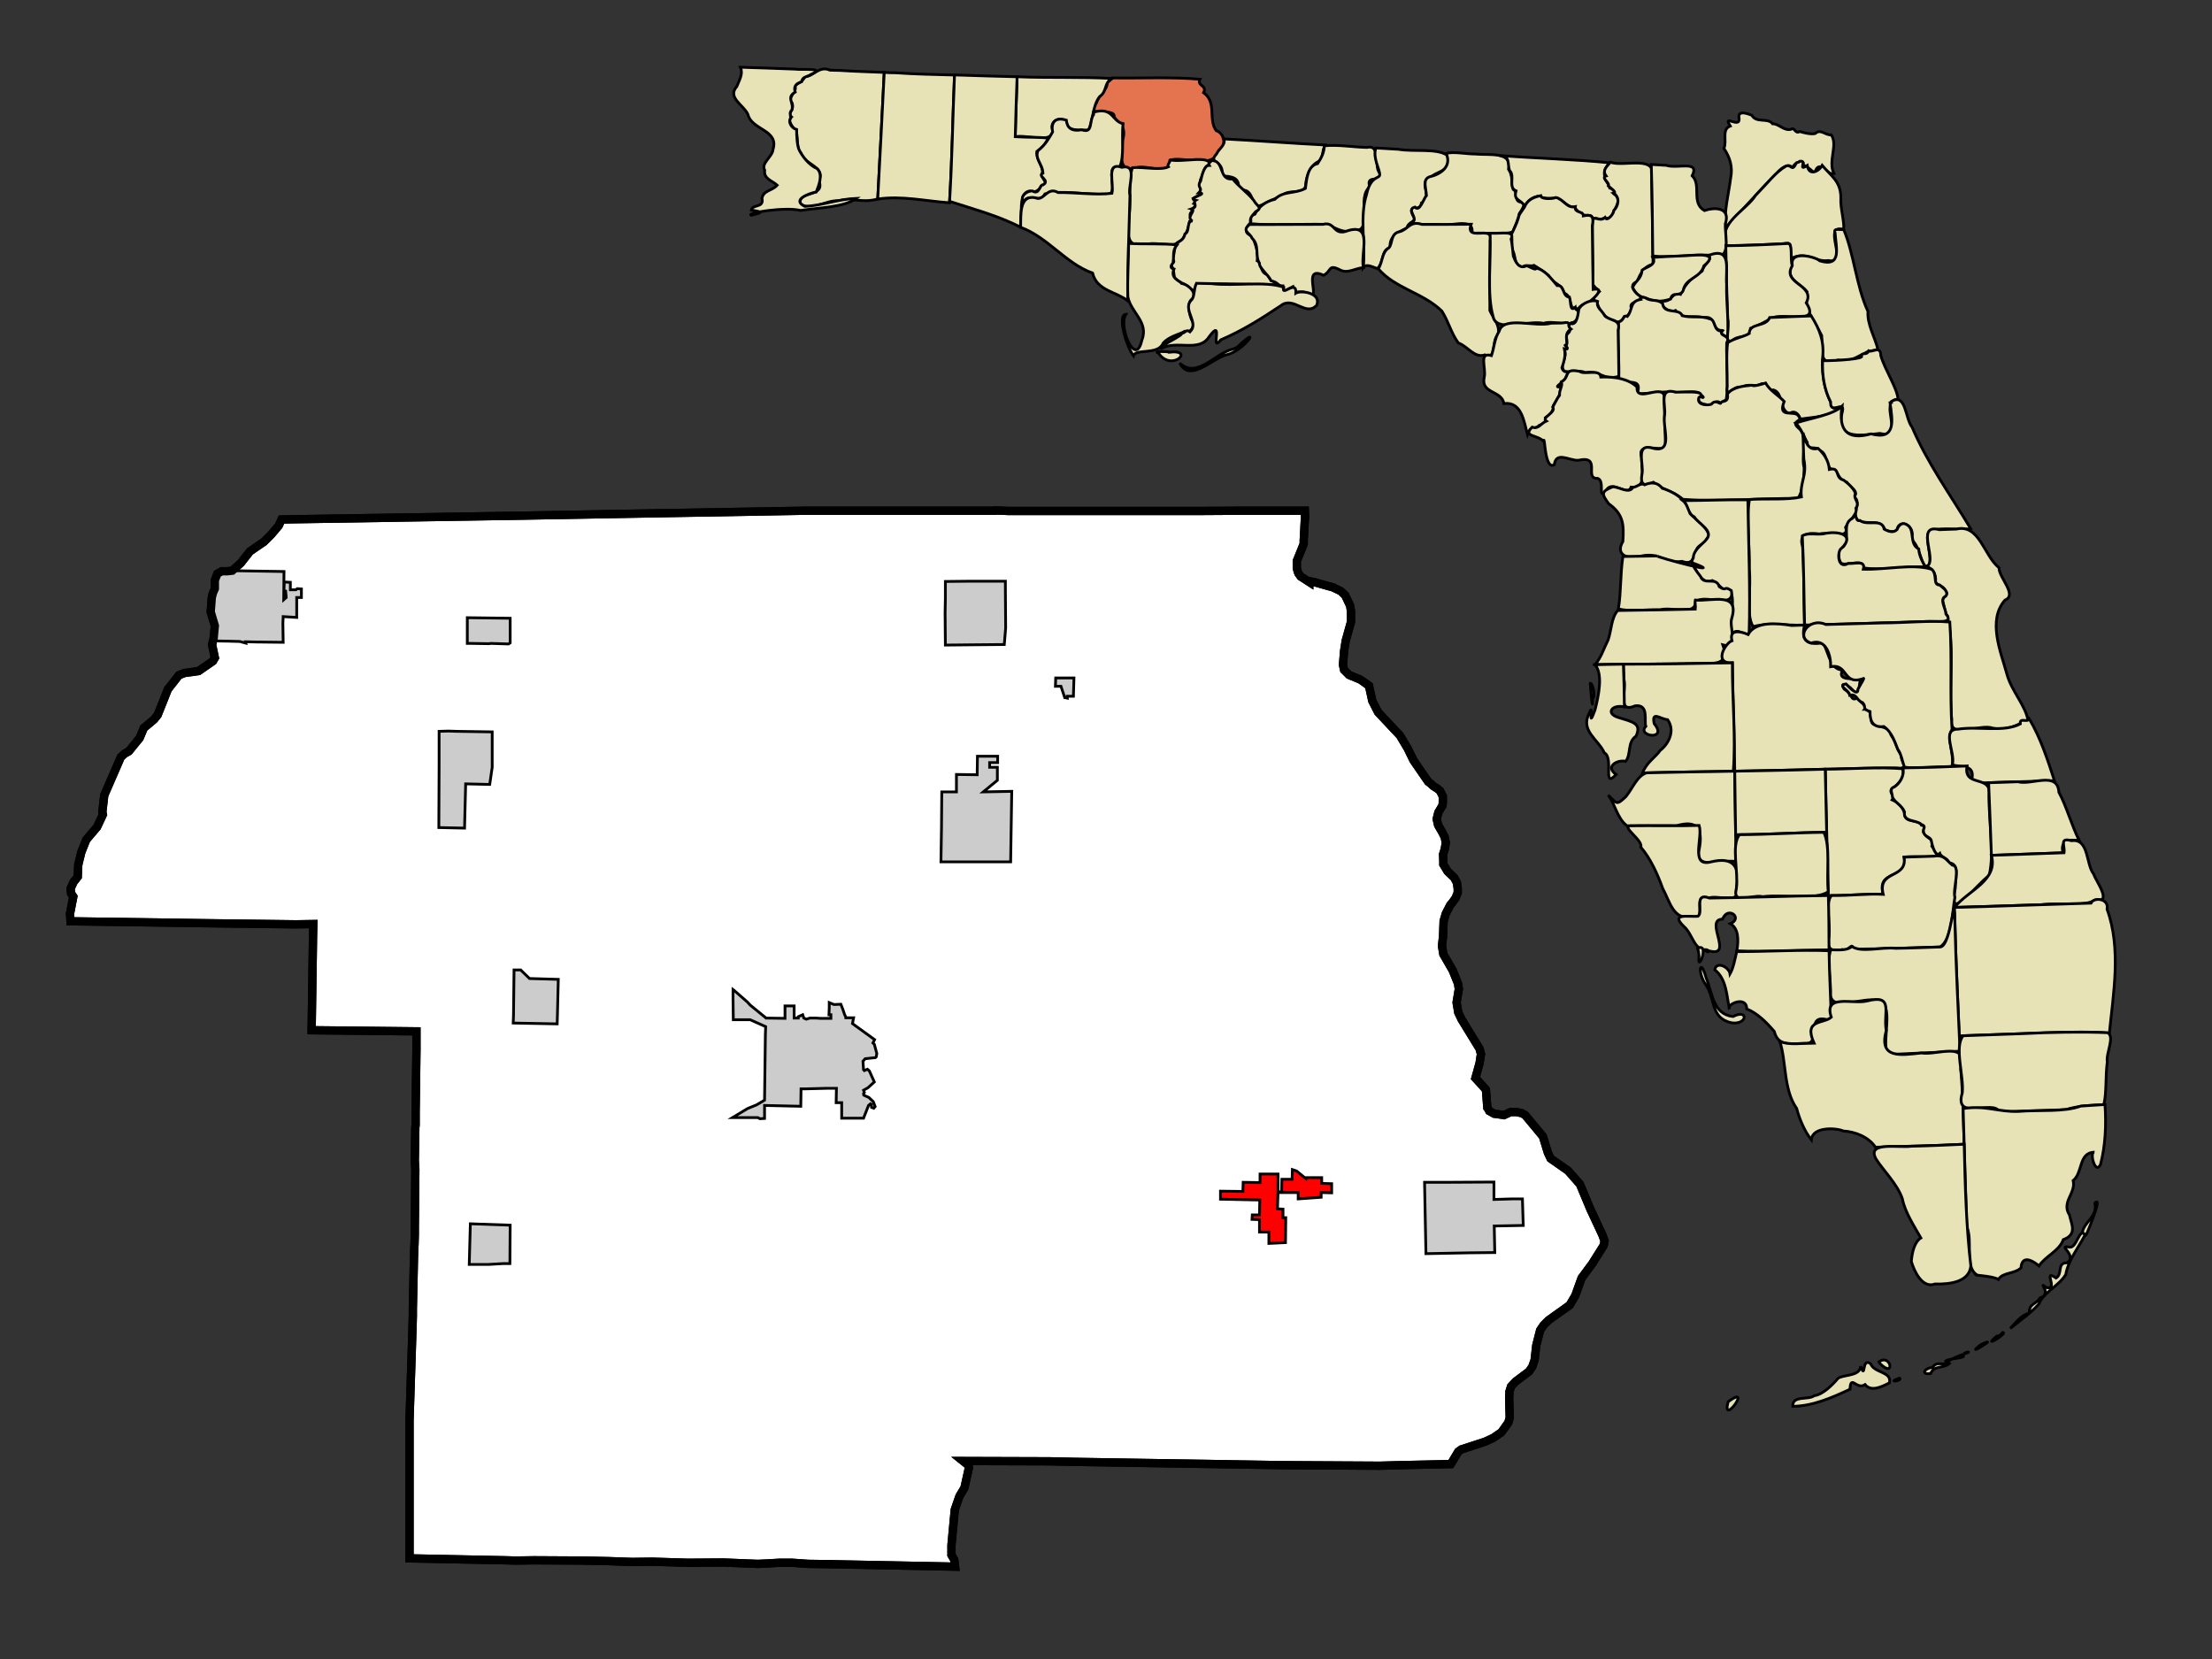 <?xml version="1.0" encoding="UTF-8" standalone="no"?>
<!-- Created with Arkyan's SVGCensus script -->
<svg
   xmlns:dc="http://purl.org/dc/elements/1.1/"
   xmlns:cc="http://web.resource.org/cc/"
   xmlns:rdf="http://www.w3.org/1999/02/22-rdf-syntax-ns#"
   xmlns:svg="http://www.w3.org/2000/svg"
   xmlns="http://www.w3.org/2000/svg"
   xmlns:sodipodi="http://sodipodi.sourceforge.net/DTD/sodipodi-0.dtd"
   xmlns:inkscape="http://www.inkscape.org/namespaces/inkscape"
   version="1.0"
   width="800"
   height="600"
   id="svg3768"
   sodipodi:version="0.32"
   inkscape:version="0.45"
   sodipodi:docname="outputmap.svg"
   inkscape:output_extension="org.inkscape.output.svg.inkscape"
   sodipodi:docbase="C:\files\wikibot"
   sodipodi:modified="true">
  <rect width="100%" height="100%" fill="#333333" stroke="none"/>
  <defs
     id="defs3855" />
  <sodipodi:namedview
     inkscape:window-height="579"
     inkscape:window-width="748"
     inkscape:pageshadow="2"
     inkscape:pageopacity="0.0"
     guidetolerance="10.0"
     gridtolerance="10.0"
     objecttolerance="10.0"
     borderopacity="1.0"
     bordercolor="#666666"
     pagecolor="#ffffff"
     id="base"
     width="800px"
     height="600px"
     inkscape:zoom="0.63"
     inkscape:cx="400"
     inkscape:cy="300"
     inkscape:window-x="22"
     inkscape:window-y="22"
     inkscape:current-layer="g3784" />
  <path
     id="063"
     style="fill:#ffffff;fill-opacity:1;fill-rule:evenodd;stroke:#000000;stroke-width:3px;stroke-linecap:butt;stroke-linejoin:miter;stroke-opacity:1"
     d="M 101.81,187.9 L 106.01,187.8 L 188.41,186.5 L 227.91,185.8 L 291.71,184.7 L 321.71,184.7 L 358.21,184.7 L 358.21,184.7 L 359.81,184.7 L 359.81,184.7 L 359.91,184.6 L 359.91,184.6 L 364.61,184.8 L 364.61,184.8 L 386.11,184.8 L 430.41,184.8 L 430.41,184.8 L 432.51,184.8 L 432.51,184.8 L 434.51,184.8 L 434.51,184.8 L 450.11,184.7 L 450.11,184.7 L 450.91,184.7 L 450.91,184.7 L 452.81,184.7 L 452.81,184.7 L 455.41,184.7 L 455.41,184.7 L 471.61,184.7 L 471.61,184.7 L 471.91,184.7 L 472.01,187.1 L 472.01,187.5 L 471.91,188 L 471.51,195.5 L 471.51,196.1 L 471.51,196.7 L 469.01,202.9 L 469.01,204.8 L 469.01,205.1 L 469.01,205.4 L 469.01,205.5 L 469.41,206.9 L 469.61,207.4 L 470.41,208.5 L 473.51,210.5 L 473.51,210.2 L 475.21,210.5 L 482.31,212.5 L 482.61,212.7 L 484.11,213.4 L 484.71,213.7 L 484.91,213.8 L 486.51,215.3 L 488.31,219.1 L 488.61,221.1 L 488.61,223.3 L 488.61,224.4 L 488.61,224.9 L 486.71,231.7 L 486.11,235.5 L 485.71,240.4 L 486.11,242.3 L 487.91,244.1 L 492.01,245.8 L 495.11,248 L 496.31,253.5 L 498.41,257.6 L 506.31,266 L 509.11,270.7 L 511.21,275 L 516.51,282.7 L 517.41,283.4 L 518.41,284.3 L 519.81,285.2 L 520.81,286 L 521.81,288 L 521.81,290.2 L 521.71,291.3 L 520.21,293.8 L 519.61,296.2 L 520.11,298.4 L 520.91,299.8 L 521.61,301 L 522.51,302.8 L 522.91,304.8 L 522.71,305.9 L 522.51,307.1 L 521.91,309 L 522.01,311.6 L 522.01,312.6 L 523.51,315.1 L 525.91,317.4 L 526.91,319.2 L 527.21,321.4 L 527.21,322.9 L 526.41,324.8 L 525.21,326.5 L 524.51,327.3 L 522.91,330.4 L 522.11,333.1 L 521.91,338.6 L 521.51,342.1 L 522.01,345.1 L 525.41,351 L 527.31,355.7 L 527.61,357.7 L 526.81,362.5 L 526.91,363.3 L 527.01,363.8 L 527.41,366.2 L 528.61,368.7 L 535.11,379.3 L 535.61,381.2 L 535.11,384.5 L 533.61,389.9 L 535.81,392.3 L 537.41,394.1 L 537.91,400.6 L 538.01,400.7 L 538.61,401.8 L 540.41,402.8 L 543.41,403.2 L 543.91,403.3 L 546.31,402.2 L 548.51,402.2 L 550.41,402.6 L 551.61,403.3 L 558.01,411 L 559.81,416.9 L 560.81,419 L 567.11,423.4 L 571.41,428.3 L 575.21,437.4 L 575.21,437.4 L 575.31,437.6 L 575.31,437.6 L 579.51,446.6 L 580.31,448.8 L 580.01,450.4 L 576.11,456.6 L 576.11,456.6 L 576.01,456.8 L 576.01,456.8 L 572.01,462.2 L 569.71,468.6 L 567.71,472 L 560.01,477.5 L 558.31,479.2 L 557.01,481.1 L 555.61,486.6 L 555.01,491.9 L 554.21,494.2 L 553.01,496 L 548.21,499.6 L 546.51,501.4 L 545.91,503.3 L 545.81,505.8 L 546.01,512.7 L 545.51,514.5 L 543.01,518 L 540.11,520 L 540.11,520 L 537.11,521.4 L 528.51,524.2 L 527.41,525 L 524.71,529.5 L 524.71,529.5 L 506.21,529.9 L 506.21,529.9 L 499.11,530.1 L 499.11,530.1 L 464.51,529.9 L 401.41,528.9 L 388.71,528.7 L 388.71,528.7 L 379.61,528.5 L 379.61,528.5 L 348.31,528.4 L 348.31,528.4 L 350.31,530 L 350.41,530.9 L 348.81,538.1 L 347.01,541.1 L 345.31,546 L 344.11,558.8 L 344.11,562.4 L 345.11,564.1 L 345.41,566.6 L 345.41,566.6 L 299.71,565.7 L 299.71,565.7 L 292.31,565.6 L 292.31,565.6 L 286.61,565.2 L 286.61,565.2 L 281.71,565.2 L 281.71,565.2 L 278.31,565.4 L 278.31,565.4 L 274.21,565.6 L 274.21,565.6 L 274.01,565.6 L 274.01,565.6 L 261.51,565.1 L 261.51,565.1 L 248.81,565.2 L 248.81,565.2 L 235.81,564.8 L 235.81,564.8 L 228.61,564.9 L 228.61,564.9 L 220.11,564.6 L 220.11,564.6 L 210.81,564.4 L 210.81,564.4 L 193.21,564.3 L 193.21,564.3 L 186.31,564.4 L 186.31,564.4 L 183.01,564.3 L 148.11,563.6 L 148.11,563.6 L 148.11,528.9 L 148.11,528.9 L 148.11,525.7 L 148.11,525.7 L 148.11,513.6 L 149.21,479.6 L 149.21,479.6 L 149.31,475.8 L 149.31,475.8 L 149.31,473.3 L 149.31,473.3 L 149.71,455 L 149.71,455 L 149.81,452 L 149.81,452 L 149.91,450 L 150.01,446.7 L 150.01,446.7 L 150.01,444.5 L 150.21,422.9 L 150.21,422.9 L 150.01,419.9 L 150.01,419.9 L 150.21,407.7 L 150.21,407.7 L 150.31,406.9 L 150.31,406.9 L 150.31,402.1 L 150.31,402.1 L 150.41,394.9 L 150.41,394.9 L 150.61,379.6 L 150.61,379.6 L 150.61,378 L 150.61,378 L 150.61,373 L 131.91,372.8 L 112.71,372.6 L 112.71,372.6 L 112.71,372.3 L 112.71,372.3 L 113.01,352.4 L 113.01,352.4 L 113.01,352.4 L 113.01,352.4 L 113.21,338.6 L 113.21,338.6 L 113.31,334.2 L 107.01,334.3 L 75.31,333.9 L 25.51,333.2 L 25.51,333.2 L 25.31,330.5 L 26.51,324.3 L 25.71,323.1 L 25.51,321.4 L 26.61,319 L 28.11,317.1 L 28.31,312.7 L 29.41,308.2 L 31.21,303.7 L 31.21,303.7 L 35.11,299.1 L 37.21,294.6 L 37.21,294.6 L 37.01,293.7 L 37.71,287.6 L 43.71,273.8 L 45.01,272.6 L 46.61,271.7 L 50.51,266.9 L 52.01,263.3 L 55.71,260.2 L 57.01,258.6 L 58.81,254.1 L 60.71,249.3 L 64.71,244.2 L 66.71,243.4 L 71.81,242.7 L 77.01,239.1 L 77.71,237.9 L 76.71,233.2 L 77.01,231.8 L 77.21,231.5 L 77.71,226.3 L 76.21,221.3 L 76.61,216.1 L 77.01,214.5 L 77.01,214.5 L 77.71,212.9 L 77.71,209.9 L 78.61,207.5 L 80.21,206.6 L 82.31,206.6 L 82.31,206.6 L 84.01,206.4 L 87.11,203.6 L 90.41,199.4 L 95.51,195.9 L 98.11,193.3 L 100.81,190.1 L 101.81,187.9 z " />
  <path
     id="43175"
     style="fill:#cccccc;fill-opacity:1;fill-rule:evenodd;stroke:#000000;stroke-width:1px;stroke-linecap:butt;stroke-linejoin:miter;stroke-opacity:1"
     d="M 265.11,361.5 L 265.11,357.9 L 265.11,357.9 L 265.51,358.2 L 270.31,362.4 L 270.31,362.4 L 271.31,363.5 L 271.31,363.5 L 276.71,367.9 L 276.71,367.9 L 277.01,368.2 L 277.01,368.2 L 283.91,368.3 L 283.91,363.8 L 287.21,363.8 L 287.21,363.8 L 287.21,368.2 L 287.21,368.2 L 288.71,368.2 L 288.71,368.2 L 288.71,367.7 L 288.71,367.7 L 290.31,367 L 290.31,367 L 290.71,368.2 L 291.61,368.6 L 291.61,368.6 L 292.91,368.2 L 292.91,368.2 L 295.21,368.2 L 295.21,368.2 L 296.51,368.3 L 296.51,368.3 L 299.71,368.3 L 300.51,368.3 L 300.51,367 L 299.81,367 L 299.81,367 L 299.91,364.5 L 299.91,362.6 L 299.91,362.6 L 301.61,363.3 L 301.61,363.3 L 304.11,363.2 L 304.11,363.2 L 304.81,365 L 305.41,366.8 L 305.91,367.9 L 305.91,368.1 L 305.91,368.1 L 308.71,368.1 L 308.71,368.1 L 308.31,370.2 L 316.31,376 L 315.71,377.2 L 316.21,377.7 L 317.11,381 L 316.91,382.2 L 316.61,382.5 L 312.91,382.9 L 312.11,383.8 L 312.31,386.9 L 312.61,387.2 L 313.71,386.7 L 314.41,387.3 L 316.21,391.3 L 313.91,393.4 L 312.31,394.3 L 312.61,395.1 L 312.31,395.5 L 312.41,396.1 L 314.21,396.9 L 315.81,398.4 L 316.51,400.2 L 316.01,400.8 L 315.21,400.5 L 315.11,399.4 L 314.81,399.2 L 314.11,399.8 L 312.31,404.4 L 312.31,404.4 L 304.41,404.4 L 304.41,398.8 L 302.41,398.8 L 302.41,398.8 L 302.51,393.6 L 302.51,393.6 L 299.31,393.6 L 299.31,393.6 L 299.01,393.6 L 299.01,393.6 L 291.31,393.8 L 291.31,393.8 L 289.71,393.8 L 289.71,393.8 L 289.61,400.1 L 289.61,400.1 L 276.51,399.8 L 276.51,399.8 L 276.51,404.5 L 274.81,404.6 L 274.81,404.6 L 274.11,404.2 L 274.11,404.2 L 264.91,404.2 L 264.91,404.2 L 270.41,400.9 L 273.61,399.6 L 276.51,397.9 L 276.51,397.9 L 276.81,374.3 L 276.81,374.3 L 276.91,371.3 L 276.91,371.3 L 271.31,368.8 L 265.21,368.8 L 265.11,361.5 z " />
  <path
     id="27175"
     style="fill:#ff0000;fill-opacity:1;fill-rule:evenodd;stroke:#000000;stroke-width:1px;stroke-linecap:butt;stroke-linejoin:miter;stroke-opacity:1"
     d="M 472.21,426.2 L 472.21,425.9 L 472.21,425.9 L 478.01,425.9 L 478.01,428 L 481.61,428.1 L 481.61,431.4 L 481.61,431.4 L 477.81,431.3 L 477.81,431.3 L 477.81,433 L 469.51,433.6 L 469.51,431.3 L 469.51,431.3 L 464.21,431.3 L 464.21,431.3 L 464.21,431.2 L 464.21,431.2 L 463.51,431.2 L 463.51,431.2 L 463.51,431.3 L 463.51,431.3 L 462.21,431.3 L 462.21,431.3 L 462.01,437.2 L 462.01,437.2 L 464.01,437.3 L 464.01,437.3 L 464.01,440.4 L 464.01,440.4 L 465.01,440.4 L 465.01,440.4 L 464.91,449.1 L 464.91,449.1 L 464.91,449.4 L 464.91,449.4 L 458.91,449.7 L 458.91,449.7 L 458.91,445.6 L 458.91,445.6 L 455.51,445.6 L 455.51,441.1 L 452.81,441 L 452.91,439.4 L 455.51,439.4 L 455.61,434 L 441.41,433.7 L 441.41,430.8 L 441.41,430.8 L 449.51,430.9 L 449.51,430.9 L 449.61,427.6 L 455.71,427.7 L 455.71,424.6 L 459.21,424.6 L 462.21,424.6 L 462.21,431.1 L 462.21,431.1 L 463.51,431 L 463.51,431 L 463.61,426.5 L 467.31,426.5 L 467.41,423 L 467.41,423 L 468.91,423.5 L 472.21,426.2 z " />
  <path
     id="27600"
     style="fill:#cccccc;fill-opacity:1;fill-rule:evenodd;stroke:#000000;stroke-width:1px;stroke-linecap:butt;stroke-linejoin:miter;stroke-opacity:1"
     d="M 353.41,280.2 L 353.41,279.9 L 353.51,273.5 L 353.51,273.5 L 360.81,273.5 L 360.81,275.8 L 357.91,275.8 L 357.91,277.5 L 360.71,277.5 L 360.71,280.1 L 360.71,282.2 L 355.61,286.4 L 365.91,286.2 L 365.51,311.7 L 340.31,311.7 L 340.31,311.4 L 340.31,311.4 L 340.51,298.8 L 340.51,298.8 L 340.61,286.4 L 345.91,286.4 L 345.91,280.1 L 353.41,280.2 z " />
  <path
     id="66725"
     style="fill:#cccccc;fill-opacity:1;fill-rule:evenodd;stroke:#000000;stroke-width:1px;stroke-linecap:butt;stroke-linejoin:miter;stroke-opacity:1"
     d="M 540.31,427.5 L 540.31,433.8 L 540.31,433.8 L 546.81,433.6 L 546.81,433.6 L 550.61,433.6 L 550.61,433.6 L 550.81,440.3 L 550.91,443.2 L 540.41,443.4 L 540.61,453 L 531.31,453.1 L 515.71,453.4 L 515.41,438 L 515.21,427.6 L 517.51,427.6 L 517.51,427.6 L 522.31,427.6 L 522.31,427.6 L 540.31,427.5 z " />
  <path
     id="27000"
     style="fill:#cccccc;fill-opacity:1;fill-rule:evenodd;stroke:#000000;stroke-width:1px;stroke-linecap:butt;stroke-linejoin:miter;stroke-opacity:1"
     d="M 82.31,206.6 L 84.01,206.4 L 84.01,206.4 L 102.71,206.7 L 102.61,216.9 L 102.61,216.9 L 103.51,216.1 L 103.51,216.1 L 103.31,213.8 L 102.91,213.8 L 102.71,213.1 L 102.81,210.5 L 105.01,210.6 L 105.01,213.3 L 107.01,213.3 L 107.01,213.3 L 107.51,212.9 L 107.51,212.9 L 109.01,213 L 109.01,216.1 L 107.31,216.1 L 107.31,223.3 L 107.31,223.3 L 102.41,223 L 102.41,223 L 102.31,225.4 L 102.31,225.4 L 102.41,232.3 L 93.61,232.2 L 93.61,232.2 L 93.51,232.2 L 93.51,232.2 L 93.11,232.2 L 93.11,232.2 L 88.81,232.1 L 88.81,232.1 L 88.91,232.6 L 88.91,232.6 L 86.71,232 L 86.71,232 L 82.91,231.9 L 82.91,231.9 L 77.81,231.8 L 77.21,231.5 L 77.21,231.5 L 77.71,226.3 L 76.21,221.3 L 76.61,216.1 L 77.01,214.5 L 77.01,214.5 L 77.71,212.9 L 77.71,209.9 L 78.61,207.5 L 80.21,206.6 L 82.31,206.6 z " />
  <path
     id="35200"
     style="fill:#cccccc;fill-opacity:1;fill-rule:evenodd;stroke:#000000;stroke-width:1px;stroke-linecap:butt;stroke-linejoin:miter;stroke-opacity:1"
     d="M 165.31,264.5 L 178.01,264.7 L 178.01,277.5 L 177.11,283.7 L 168.41,283.5 L 168.01,299.5 L 158.71,299.3 L 158.81,276.8 L 158.81,276.8 L 158.81,274.1 L 158.81,274.1 L 158.81,270.9 L 158.81,264.5 L 162.11,264.4 L 162.11,264.4 L 165.31,264.5 z " />
  <path
     id="42650"
     style="fill:#cccccc;fill-opacity:1;fill-rule:evenodd;stroke:#000000;stroke-width:1px;stroke-linecap:butt;stroke-linejoin:miter;stroke-opacity:1"
     d="M 341.91,215.8 L 341.91,210.3 L 351.11,210.2 L 363.61,210.2 L 363.61,213.1 L 363.61,213.1 L 363.71,227.1 L 363.21,233.1 L 363.21,233.1 L 351.81,233.2 L 341.91,233.3 L 341.81,221.6 L 341.81,221.6 L 341.91,216.4 L 341.91,216.4 L 341.91,215.8 z " />
  <path
     id="14850"
     style="fill:#cccccc;fill-opacity:1;fill-rule:evenodd;stroke:#000000;stroke-width:1px;stroke-linecap:butt;stroke-linejoin:miter;stroke-opacity:1"
     d="M 191.51,353.9 L 201.91,354.2 L 201.61,366.8 L 201.51,370.3 L 185.61,370 L 185.71,367.4 L 185.91,350.8 L 188.31,350.8 L 188.31,350.8 L 191.51,353.9 z " />
  <path
     id="00625"
     style="fill:#cccccc;fill-opacity:1;fill-rule:evenodd;stroke:#000000;stroke-width:1px;stroke-linecap:butt;stroke-linejoin:miter;stroke-opacity:1"
     d="M 184.41,457 L 183.51,457 L 181.81,457 L 181.81,457 L 176.71,457.3 L 169.71,457.3 L 170.11,442.6 L 184.51,443.1 L 184.41,457 z " />
  <path
     id="09900"
     style="fill:#cccccc;fill-opacity:1;fill-rule:evenodd;stroke:#000000;stroke-width:1px;stroke-linecap:butt;stroke-linejoin:miter;stroke-opacity:1"
     d="M 184.51,232.5 L 183.91,232.9 L 183.91,232.9 L 177.61,232.7 L 177.61,232.7 L 176.71,232.8 L 176.71,232.8 L 170.51,232.7 L 170.51,232.7 L 169.01,232.7 L 169.01,223.4 L 184.51,223.6 L 184.51,223.6 L 184.51,232.1 L 184.51,232.5 z " />
  <path
     id="03725"
     style="fill:#cccccc;fill-opacity:1;fill-rule:evenodd;stroke:#000000;stroke-width:1px;stroke-linecap:butt;stroke-linejoin:miter;stroke-opacity:1"
     d="M 383.71,248.2 L 381.71,248.2 L 381.71,248.2 L 381.81,245.2 L 388.41,245.2 L 388.21,251.8 L 386.01,251.8 L 386.01,252.5 L 386.01,252.5 L 385.21,252.3 L 385.21,252.3 L 385.21,252.7 L 385.21,252.7 L 383.71,248.2 z " />
  <path
     id="path3782"
     style="fill:none;fill-opacity:1;fill-rule:evenodd;stroke:#000000;stroke-width:3px;stroke-linecap:butt;stroke-linejoin:miter;stroke-opacity:1"
     d="M 101.81,187.9 L 106.01,187.8 L 188.41,186.5 L 227.91,185.8 L 291.71,184.7 L 321.71,184.7 L 358.21,184.7 L 358.21,184.7 L 359.81,184.7 L 359.81,184.7 L 359.91,184.6 L 359.91,184.6 L 364.61,184.8 L 364.61,184.8 L 386.11,184.8 L 430.41,184.8 L 430.41,184.8 L 432.51,184.8 L 432.51,184.8 L 434.51,184.8 L 434.51,184.8 L 450.11,184.7 L 450.11,184.7 L 450.91,184.7 L 450.91,184.7 L 452.81,184.7 L 452.81,184.7 L 455.41,184.7 L 455.41,184.7 L 471.61,184.7 L 471.61,184.7 L 471.91,184.7 L 472.01,187.1 L 472.01,187.5 L 471.91,188 L 471.51,195.5 L 471.51,196.1 L 471.51,196.7 L 469.01,202.9 L 469.01,204.8 L 469.01,205.1 L 469.01,205.4 L 469.01,205.5 L 469.41,206.9 L 469.61,207.4 L 470.41,208.5 L 473.51,210.5 L 473.51,210.2 L 475.21,210.5 L 482.31,212.5 L 482.61,212.7 L 484.11,213.4 L 484.71,213.7 L 484.91,213.8 L 486.51,215.3 L 488.31,219.1 L 488.61,221.1 L 488.61,223.3 L 488.61,224.4 L 488.61,224.9 L 486.71,231.7 L 486.11,235.5 L 485.71,240.4 L 486.11,242.3 L 487.91,244.1 L 492.01,245.8 L 495.11,248 L 496.31,253.5 L 498.41,257.6 L 506.31,266 L 509.11,270.7 L 511.21,275 L 516.51,282.7 L 517.41,283.4 L 518.41,284.3 L 519.81,285.2 L 520.81,286 L 521.81,288 L 521.81,290.2 L 521.71,291.3 L 520.21,293.8 L 519.61,296.2 L 520.11,298.4 L 520.91,299.8 L 521.61,301 L 522.51,302.8 L 522.91,304.8 L 522.71,305.9 L 522.51,307.1 L 521.91,309 L 522.01,311.6 L 522.01,312.6 L 523.51,315.1 L 525.91,317.4 L 526.91,319.2 L 527.21,321.4 L 527.21,322.9 L 526.41,324.8 L 525.21,326.5 L 524.51,327.3 L 522.91,330.4 L 522.11,333.1 L 521.91,338.6 L 521.51,342.1 L 522.01,345.1 L 525.41,351 L 527.31,355.7 L 527.61,357.7 L 526.81,362.5 L 526.91,363.3 L 527.01,363.8 L 527.41,366.2 L 528.61,368.7 L 535.11,379.3 L 535.61,381.2 L 535.11,384.5 L 533.61,389.9 L 535.81,392.3 L 537.41,394.1 L 537.91,400.6 L 538.01,400.7 L 538.61,401.8 L 540.41,402.8 L 543.41,403.2 L 543.91,403.3 L 546.31,402.2 L 548.51,402.2 L 550.41,402.6 L 551.61,403.3 L 558.01,411 L 559.81,416.9 L 560.81,419 L 567.11,423.4 L 571.41,428.3 L 575.21,437.4 L 575.21,437.4 L 575.31,437.6 L 575.31,437.6 L 579.51,446.6 L 580.31,448.8 L 580.01,450.4 L 576.11,456.6 L 576.11,456.6 L 576.01,456.8 L 576.01,456.8 L 572.01,462.2 L 569.71,468.6 L 567.71,472 L 560.01,477.5 L 558.31,479.2 L 557.01,481.1 L 555.61,486.6 L 555.01,491.9 L 554.21,494.2 L 553.01,496 L 548.21,499.6 L 546.51,501.4 L 545.91,503.3 L 545.81,505.8 L 546.01,512.7 L 545.51,514.5 L 543.01,518 L 540.11,520 L 540.11,520 L 537.11,521.4 L 528.51,524.2 L 527.41,525 L 524.71,529.5 L 524.71,529.5 L 506.21,529.9 L 506.21,529.9 L 499.11,530.1 L 499.11,530.1 L 464.51,529.9 L 401.41,528.9 L 388.71,528.7 L 388.71,528.7 L 379.61,528.5 L 379.61,528.5 L 348.31,528.4 L 348.31,528.4 L 350.31,530 L 350.41,530.9 L 348.81,538.1 L 347.01,541.1 L 345.31,546 L 344.11,558.8 L 344.11,562.4 L 345.11,564.1 L 345.41,566.6 L 345.41,566.6 L 299.71,565.7 L 299.71,565.7 L 292.31,565.6 L 292.31,565.6 L 286.61,565.2 L 286.61,565.2 L 281.71,565.2 L 281.71,565.2 L 278.31,565.4 L 278.31,565.4 L 274.21,565.6 L 274.21,565.6 L 274.01,565.6 L 274.01,565.6 L 261.51,565.1 L 261.51,565.1 L 248.81,565.2 L 248.81,565.2 L 235.81,564.8 L 235.81,564.8 L 228.61,564.9 L 228.61,564.9 L 220.11,564.6 L 220.11,564.6 L 210.81,564.4 L 210.81,564.4 L 193.21,564.3 L 193.21,564.3 L 186.31,564.4 L 186.31,564.4 L 183.01,564.3 L 148.11,563.6 L 148.11,563.6 L 148.11,528.9 L 148.11,528.9 L 148.11,525.7 L 148.11,525.7 L 148.11,513.6 L 149.21,479.6 L 149.21,479.6 L 149.31,475.8 L 149.31,475.8 L 149.31,473.3 L 149.31,473.3 L 149.71,455 L 149.71,455 L 149.81,452 L 149.81,452 L 149.91,450 L 150.01,446.7 L 150.01,446.7 L 150.01,444.5 L 150.21,422.9 L 150.21,422.9 L 150.01,419.9 L 150.01,419.9 L 150.21,407.7 L 150.21,407.7 L 150.31,406.9 L 150.31,406.9 L 150.31,402.1 L 150.31,402.1 L 150.41,394.9 L 150.41,394.9 L 150.61,379.6 L 150.61,379.6 L 150.61,378 L 150.61,378 L 150.61,373 L 131.91,372.8 L 112.71,372.6 L 112.71,372.6 L 112.71,372.3 L 112.71,372.3 L 113.01,352.4 L 113.01,352.4 L 113.01,352.4 L 113.01,352.4 L 113.21,338.6 L 113.21,338.6 L 113.31,334.2 L 107.01,334.3 L 75.31,333.9 L 25.51,333.2 L 25.51,333.2 L 25.31,330.5 L 26.51,324.3 L 25.71,323.1 L 25.51,321.4 L 26.61,319 L 28.11,317.1 L 28.31,312.7 L 29.41,308.2 L 31.21,303.7 L 31.21,303.7 L 35.11,299.1 L 37.21,294.6 L 37.21,294.6 L 37.01,293.7 L 37.71,287.6 L 43.71,273.8 L 45.01,272.6 L 46.61,271.7 L 50.51,266.9 L 52.01,263.3 L 55.71,260.2 L 57.01,258.6 L 58.81,254.1 L 60.71,249.3 L 64.71,244.2 L 66.71,243.4 L 71.81,242.7 L 77.01,239.1 L 77.71,237.9 L 76.71,233.2 L 77.01,231.8 L 77.21,231.5 L 77.71,226.3 L 76.21,221.3 L 76.61,216.1 L 77.01,214.5 L 77.01,214.5 L 77.71,212.9 L 77.71,209.9 L 78.61,207.5 L 80.21,206.6 L 82.31,206.6 L 82.31,206.6 L 84.01,206.4 L 87.11,203.6 L 90.41,199.4 L 95.51,195.9 L 98.11,193.3 L 100.81,190.1 L 101.81,187.9 z " />
  <g
     id="g3784"
     transform="matrix(0.5,0,0,0.5,656.753,8.085)">
    <path
       id="path3786"       style="opacity:1;color:#000000;fill:#e4744f;fill-opacity:1;fill-rule:evenodd;stroke:#000000;stroke-width:2;stroke-linecap:butt;stroke-linejoin:miter;marker:none;marker-start:none;marker-mid:none;marker-end:none;stroke-miterlimit:4;stroke-dasharray:none;stroke-dashoffset:0;stroke-opacity:1;visibility:visible;display:inline;overflow:visible;enable-background:accumulate"
       d="M -509.082,40.21 C -488.183,40.527 -465.423,39.38 -445.534,41.172 C -448.056,46.024 -440.064,45.398 -442.924,50.856 C -433.141,57.805 -439.764,70.265 -433.807,78.311 C -427.975,80.232 -425.916,88.804 -431.918,92.648 C -435.608,107.015 -457.859,96.37 -467.272,99.722 C -466.874,111.953 -483.545,102.633 -491.31,105.131 C -505.843,109.154 -501.715,95.118 -501.492,85.334 C -498.324,74.794 -504.569,73.156 -507.571,68.507 C -506.708,60.544 -529.703,70.246 -520.466,58.222 C -518.574,52.071 -512.633,49.117 -512.464,43.386 C -511.338,42.558 -509.821,41.512 -509.082,40.21 z "
 />    <path
       id="113"       style="opacity:1;color:#000000;fill:#e8e2b7;fill-opacity:1;fill-rule:evenodd;stroke:#000000;stroke-width:2;stroke-linecap:butt;stroke-linejoin:miter;marker:none;marker-start:none;marker-mid:none;marker-end:none;stroke-miterlimit:4;stroke-dasharray:none;stroke-dashoffset:0;stroke-opacity:1;visibility:visible;display:inline;overflow:visible;enable-background:accumulate"
       d="M -706.421,34.75 C -695.603,35.461 -684.753,35.734 -673.917,36.209 C -675.345,66.922 -677.058,97.231 -678.622,127.796 C -690.932,130.983 -695.51,126.433 -706.901,129.084 C -716.41,128.363 -726.172,137.11 -734.7,131.316 C -736.433,121.014 -716.136,127.26 -721.221,114.248 C -715.966,104.417 -732.941,102.192 -734.133,94.537 C -737.421,91.628 -736.376,83.979 -737.447,78.758 C -740.018,75.787 -744.391,71.268 -741.002,68.404 C -744.495,65.315 -738.499,63.912 -740.624,58.222 C -744.774,54.807 -735.915,49.116 -738.684,46.013 C -735.396,43.156 -733.139,43.318 -731.094,38.974 C -726.094,39.986 -721.067,30.943 -713.252,34.571 C -710.975,34.615 -708.7,34.835 -706.421,34.75 z "
 />    <path
       id="033"       style="opacity:1;color:#000000;fill:#e8e2b7;fill-opacity:1;fill-rule:evenodd;stroke:#000000;stroke-width:2;stroke-linecap:butt;stroke-linejoin:miter;marker:none;marker-start:none;marker-mid:none;marker-end:none;stroke-miterlimit:4;stroke-dasharray:none;stroke-dashoffset:0;stroke-opacity:1;visibility:visible;display:inline;overflow:visible;enable-background:accumulate"
       d="M -738.546,33.822 C -733.036,34.619 -715.8,32.63 -726.647,37.531 C -730.124,39.818 -732.857,38.955 -733.704,42.957 C -736.918,44.111 -739.826,45.583 -738.323,50.426 C -744.972,54.44 -739.138,57.713 -740.693,63.356 C -742.836,65.42 -741.528,66.826 -741.637,69.383 C -743.558,71.556 -741.381,76.447 -737.293,77.504 C -737.342,81.859 -736.956,89.941 -735.181,92.82 C -733.093,96.716 -728.604,103.165 -722.526,105.749 C -717.832,110.05 -721.388,118.222 -723.093,122.696 C -727.926,123.573 -741.432,128.293 -731.335,133.102 C -719.603,132.673 -707.023,127.787 -694.075,127.298 C -702.967,133.907 -721.277,133.956 -734.389,136.087 C -744.94,133.264 -774.17,137.774 -770.123,139.54 C -759.038,136.943 -764.465,137.046 -770.02,135.729 C -769.259,131.402 -760.627,134.42 -762.362,127.315 C -761.239,121.379 -755.27,122.106 -751.355,117.785 C -754.715,114.632 -761.32,113.285 -760.387,106.917 C -763.305,101.809 -754.664,97.324 -754.343,91.807 C -750.079,77.576 -769.804,78.029 -772.526,66.567 C -775.626,59.647 -787.713,54.484 -780.562,46.374 C -778.763,41.764 -775.794,37.322 -777.952,32.449 C -764.815,32.831 -751.679,33.358 -738.546,33.822 z "
 />    <path
       id="091"       style="opacity:1;color:#000000;fill:#e8e2b7;fill-opacity:1;fill-rule:evenodd;stroke:#000000;stroke-width:2;stroke-linecap:butt;stroke-linejoin:miter;marker:none;marker-start:none;marker-mid:none;marker-end:none;stroke-miterlimit:4;stroke-dasharray:none;stroke-dashoffset:0;stroke-opacity:1;visibility:visible;display:inline;overflow:visible;enable-background:accumulate"
       d="M -666.173,36.449 C -651.857,37.485 -637.444,37.727 -623.076,38.098 C -624.378,68.9 -624.84,99.733 -626.681,130.509 C -643.955,129.331 -661.167,125.223 -678.622,127.796 C -677.071,97.225 -675.338,66.922 -673.917,36.209 C -671.336,36.29 -668.757,36.579 -666.173,36.449 z "
 />    <path
       id="059"       style="opacity:1;color:#000000;fill:#e8e2b7;fill-opacity:1;fill-rule:evenodd;stroke:#000000;stroke-width:2;stroke-linecap:butt;stroke-linejoin:miter;marker:none;marker-start:none;marker-mid:none;marker-end:none;stroke-miterlimit:4;stroke-dasharray:none;stroke-dashoffset:0;stroke-opacity:1;visibility:visible;display:inline;overflow:visible;enable-background:accumulate"
       d="M -577.815,39.351 C -555.136,40.311 -530.946,39.326 -509.253,40.605 C -515.181,43.89 -512.502,49.928 -518.079,53.655 C -523.432,60.395 -522.883,72.11 -526.218,77.899 C -533.318,78.01 -541.243,78.628 -541.98,72.851 C -545.453,66.829 -555.693,71.577 -551.681,78.637 C -553.388,88.088 -570.235,81.037 -579.154,82.724 C -578.884,68.26 -578.232,53.811 -577.815,39.351 z "
 />    <path
       id="131"       style="opacity:1;color:#000000;fill:#e8e2b7;fill-opacity:1;fill-rule:evenodd;stroke:#000000;stroke-width:2;stroke-linecap:butt;stroke-linejoin:miter;marker:none;marker-start:none;marker-mid:none;marker-end:none;stroke-miterlimit:4;stroke-dasharray:none;stroke-dashoffset:0;stroke-opacity:1;visibility:visible;display:inline;overflow:visible;enable-background:accumulate"
       d="M -620.603,38.115 C -606.34,38.557 -592.082,39.068 -577.815,39.351 C -578.246,53.811 -578.857,68.261 -579.154,82.724 C -571.881,83.246 -559.706,82.922 -555.218,83.84 C -557.765,88.735 -559.528,90.299 -563.58,93.507 C -563.988,99.384 -558.76,104.454 -559.528,108.651 C -561.91,113.161 -553.07,115.676 -560.558,118.627 C -560.709,120.084 -564.865,124.267 -568.714,121.992 C -578.011,123.627 -572.999,140.418 -575.788,147.954 C -591.513,139.738 -611.247,134.536 -626.647,129.462 C -624.782,99.036 -624.39,68.55 -623.076,38.098 L -621.273,38.098 L -620.603,38.115 z "
 />    <path
       id="133"       style="opacity:1;color:#000000;fill:#e8e2b7;fill-opacity:1;fill-rule:evenodd;stroke:#000000;stroke-width:2;stroke-linecap:butt;stroke-linejoin:miter;marker:none;marker-start:none;marker-mid:none;marker-end:none;stroke-miterlimit:4;stroke-dasharray:none;stroke-dashoffset:0;stroke-opacity:1;visibility:visible;display:inline;overflow:visible;enable-background:accumulate"
       d="M -522.543,64.987 C -508.1,60.89 -509.466,71.524 -501.183,73.263 C -502.307,83.329 -500.013,97.557 -503.742,104.788 C -516.279,101.607 -502.273,126.224 -513.597,124.241 C -527.951,124.915 -544.249,121.24 -557.657,124.087 C -560.911,131.523 -569.56,122.963 -573.11,129.822 C -575.937,126.639 -571.732,121.901 -566.705,121.958 C -561.568,125.281 -561.461,116.966 -558.996,117.545 C -553.425,114.145 -563.76,111.204 -559.116,109.114 C -559.276,102.446 -565.384,98.554 -562.653,92.768 C -557.794,89.162 -554.42,83.386 -552.128,79.29 C -553.418,72.783 -550.526,68.127 -542.186,70.756 C -541.679,76.084 -538.732,79.077 -531.005,77.72 C -522.685,80.726 -525.906,71.32 -522.44,66.652 L -522.457,65.364 L -522.543,64.987 z "
 />    <path
       id="089"       style="opacity:1;color:#000000;fill:#e8e2b7;fill-opacity:1;fill-rule:evenodd;stroke:#000000;stroke-width:2;stroke-linecap:butt;stroke-linejoin:miter;marker:none;marker-start:none;marker-mid:none;marker-end:none;stroke-miterlimit:4;stroke-dasharray:none;stroke-dashoffset:0;stroke-opacity:1;visibility:visible;display:inline;overflow:visible;enable-background:accumulate"
       d="M 11.094,81.384 C 16.166,88.744 8.441,100.533 13.086,109.458 C 7.832,111.183 2.382,97.375 -1.045,109.424 C -4.097,105.191 -11.342,101.657 -9.836,103.62 C -6.088,98.572 -17.538,101.151 -16.585,105.921 C -18.533,102.023 -23.088,103.242 -28.415,109.114 C -37.926,118.693 -53.305,135.813 -65.417,148.589 C -66.405,135.507 -63.257,125.029 -61.657,112.549 C -60.081,104.462 -62.143,97.751 -66.533,91.223 C -64.138,85.507 -68.495,77.538 -61.966,74.98 C -68.157,65.342 -53.375,78.49 -55.784,68.043 C -55.491,63.383 -48.46,66.458 -46.358,67.202 C -43.062,73.133 -34.816,68.707 -31.299,73.383 C -26.979,73.178 -23.063,78.771 -17.941,77.332 C -15.421,75.347 -15.156,81.085 -11.674,78.946 C -9.721,79.621 -3.714,81.209 -0.547,80.44 C 3.516,76.723 6.737,81.795 11.094,81.384 z "
 />    <path
       id="039"       style="opacity:1;color:#000000;fill:#e8e2b7;fill-opacity:1;fill-rule:evenodd;stroke:#000000;stroke-width:2;stroke-linecap:butt;stroke-linejoin:miter;marker:none;marker-start:none;marker-mid:none;marker-end:none;stroke-miterlimit:4;stroke-dasharray:none;stroke-dashoffset:0;stroke-opacity:1;visibility:visible;display:inline;overflow:visible;enable-background:accumulate"
       d="M -428.415,84.303 C -403.561,85.575 -378.443,87.554 -353.467,88.785 C -358.417,90.585 -354.848,97.045 -359.854,100.701 C -365.406,103.063 -368.544,111.216 -369.023,116.91 C -368.992,125.893 -382.172,119.879 -385.798,125.444 C -391.518,127.246 -395.958,129.777 -400.977,132.14 C -409.6,136.375 -405.197,117.36 -418.062,122.164 C -415.671,112.133 -422.579,111.376 -429.961,111.055 C -427.031,99.388 -440.458,102.703 -433.532,95.155 C -432.191,91.743 -426.335,88.272 -428.415,84.303 z "
 />    <path
       id="073"       style="opacity:1;color:#000000;fill:#e8e2b7;fill-opacity:1;fill-rule:evenodd;stroke:#000000;stroke-width:2;stroke-linecap:butt;stroke-linejoin:miter;marker:none;marker-start:none;marker-mid:none;marker-end:none;stroke-miterlimit:4;stroke-dasharray:none;stroke-dashoffset:0;stroke-opacity:1;visibility:visible;display:inline;overflow:visible;enable-background:accumulate"
       d="M -324.689,90.467 C -314.149,87.977 -320.001,105.971 -315.297,108.994 C -311.898,117.366 -326.297,108.83 -322.68,119.091 C -332.487,126.431 -320.298,149.92 -332.768,150.654 C -343.04,152.987 -347.506,148.315 -353.948,146.134 C -372.079,145.636 -392.854,147.196 -409.322,145.584 C -407.336,142.606 -411.26,140.327 -405.819,138.751 C -403.443,133.593 -397.838,129.408 -391.362,127.985 C -385.045,121.641 -377.002,124.252 -369.263,120.121 C -368.395,114.116 -368.016,103.835 -360.438,102.178 C -357.446,97.612 -355.714,93.919 -355.596,89.3 C -345.624,88.259 -334.93,90.276 -324.689,90.467 z "
 />    <path
       id="065"       style="opacity:1;color:#000000;fill:#e8e2b7;fill-opacity:1;fill-rule:evenodd;stroke:#000000;stroke-width:2;stroke-linecap:butt;stroke-linejoin:miter;marker:none;marker-start:none;marker-mid:none;marker-end:none;stroke-miterlimit:4;stroke-dasharray:none;stroke-dashoffset:0;stroke-opacity:1;visibility:visible;display:inline;overflow:visible;enable-background:accumulate"
       d="M -301.939,91.824 C -290.539,93.823 -273.979,90.792 -266.447,96.34 C -263.378,109.387 -275.836,106.916 -279.291,113.27 C -288.101,114.552 -276.427,126.759 -285.335,130.697 C -285.894,137.703 -295.798,130.879 -291.499,139.695 C -287.772,144.617 -295.432,144.053 -295.689,148.709 C -302.133,151.686 -308.978,154.893 -307.914,162.944 C -314.374,164.591 -312.346,172.3 -316.465,177.332 C -315.356,180.464 -324.394,173.187 -327.333,177.161 C -325.811,159.956 -330.145,140.373 -325.066,124.578 C -322.146,110.806 -315.692,113.235 -315.52,110.351 C -315.317,106.311 -320.846,97.994 -318.285,90.863 C -312.836,91.183 -307.387,91.503 -301.939,91.824 z "
 />    <path
       id="079"       style="opacity:1;color:#000000;fill:#e8e2b7;fill-opacity:1;fill-rule:evenodd;stroke:#000000;stroke-width:2;stroke-linecap:butt;stroke-linejoin:miter;marker:none;marker-start:none;marker-mid:none;marker-end:none;stroke-miterlimit:4;stroke-dasharray:none;stroke-dashoffset:0;stroke-opacity:1;visibility:visible;display:inline;overflow:visible;enable-background:accumulate"
       d="M -246.461,95.241 C -236.853,96.294 -219.224,93.02 -222.354,106.178 C -219.359,110.411 -220.112,116.147 -218.971,120.825 C -214.285,123.759 -219.71,130.373 -211.64,130.148 C -209.699,133.126 -216.119,139.548 -214.541,138.854 C -215.587,142.811 -217.219,146.673 -219.263,151.525 C -225.866,154.022 -239.8,151.787 -248.865,152.624 C -246.541,139.946 -265.686,148.672 -273.612,146.158 C -277.037,145.77 -299.978,147.637 -291.774,144.451 C -287.273,141.939 -296.724,135.262 -290.022,133.616 C -286.685,137.64 -283.752,127.406 -281.712,125.272 C -281.884,120.038 -284.941,113.463 -279.291,111.673 C -272.296,110.167 -263.005,104.719 -267.426,94.846 C -262.262,93.263 -252.923,95.272 -246.461,95.241 z "
 />    <path
       id="047"       style="opacity:1;color:#000000;fill:#e8e2b7;fill-opacity:1;fill-rule:evenodd;stroke:#000000;stroke-width:2;stroke-linecap:butt;stroke-linejoin:miter;marker:none;marker-start:none;marker-mid:none;marker-end:none;stroke-miterlimit:4;stroke-dasharray:none;stroke-dashoffset:0;stroke-opacity:1;visibility:visible;display:inline;overflow:visible;enable-background:accumulate"
       d="M -228.518,96.357 C -202.68,98.366 -172.31,99.157 -149.414,101.594 C -151.556,104.484 -153.886,107.917 -152.711,111.364 C -153.623,113.456 -149.487,116.797 -149.071,119.863 C -146.5,120.139 -144.834,123.502 -145.791,124.259 C -139.612,128.555 -145.885,134.614 -147.234,139.437 C -149.946,143.233 -152.543,140.956 -154.6,142.133 C -156.446,143.338 -159.084,140.953 -161.605,141.962 C -161.702,137.542 -169.172,141.26 -169.418,138.15 C -172.729,137.874 -174.136,132.768 -175.908,133.685 C -181.267,132.878 -184.542,126.395 -188.803,127.04 C -192.472,127.664 -198.82,127.296 -199.329,125.701 C -205.814,125.809 -209.166,130.445 -210.609,132.981 C -213.443,127.78 -219.018,129.156 -216.911,121.889 C -222.981,119.342 -217.399,110.963 -221.598,107.226 C -223.175,102.755 -221.05,96.273 -228.518,96.357 z "
 />    <path
       id="013"       style="opacity:1;color:#000000;fill:#e8e2b7;fill-opacity:1;fill-rule:evenodd;stroke:#000000;stroke-width:2;stroke-linecap:butt;stroke-linejoin:miter;marker:none;marker-start:none;marker-mid:none;marker-end:none;stroke-miterlimit:4;stroke-dasharray:none;stroke-dashoffset:0;stroke-opacity:1;visibility:visible;display:inline;overflow:visible;enable-background:accumulate"
       d="M -467.615,99.31 C -459.955,101.824 -436.974,95.458 -438.786,103.174 C -442.61,103.455 -442.758,109.599 -445.242,113.94 C -446.089,117.924 -444.635,123.091 -445.225,121.374 C -445.115,125.495 -443.27,123.506 -450.462,127.366 C -448.851,130.015 -448.039,128.438 -449.93,131.024 C -444.681,132.493 -455.208,135.492 -450.067,136.656 C -456.522,137.891 -448.457,145.221 -453.072,144.228 C -453.517,147.697 -454.874,151.93 -457.365,155.491 C -458.196,157.749 -460.927,158.549 -462.121,159.578 C -464.817,162.511 -476.629,159.171 -482.262,160.214 C -499.94,165.536 -498.275,152.006 -496.66,138.836 C -495.382,128.155 -497.485,113.777 -494.35,105.08 C -486.19,104.437 -474.072,107.246 -468.422,104.513 C -469.747,102.973 -466.15,100.524 -467.615,99.31 z "
 />    <path
       id="077"       style="opacity:1;color:#000000;fill:#e8e2b7;fill-opacity:1;fill-rule:evenodd;stroke:#000000;stroke-width:2;stroke-linecap:butt;stroke-linejoin:miter;marker:none;marker-start:none;marker-mid:none;marker-end:none;stroke-miterlimit:4;stroke-dasharray:none;stroke-dashoffset:0;stroke-opacity:1;visibility:visible;display:inline;overflow:visible;enable-background:accumulate"
       d="M -437.327,99.946 C -427.304,99.729 -432.577,114.383 -421.856,113.304 C -417.312,118.995 -411.225,123.021 -406.708,128.659 C -404.123,133.315 -399.868,133.978 -405.321,136.999 C -408.23,140.44 -409.548,141.494 -408.961,144.898 C -412.921,148.732 -413.654,153.062 -407.708,154.376 C -405.565,160.587 -402.853,166.333 -404.137,172.422 C -400.369,174.114 -402.502,181.282 -396.375,182.587 C -395.535,186.939 -390.037,188.432 -388.151,189.781 C -407.623,190.106 -430.294,188.26 -447.869,189.489 C -449.832,194.783 -450.402,194.898 -453.982,191.206 C -459.227,187.525 -459.934,188.777 -464.009,184.647 C -464.317,182.504 -464.677,177.188 -466.413,176.062 C -465.866,173.463 -462.773,173.5 -465.606,171.237 C -463.51,167.619 -464.795,163.811 -462.121,159.578 C -460.337,158.264 -457.215,157.412 -456.369,153.019 C -452.621,151.282 -455.538,143.81 -450.977,143.661 C -456.143,141.075 -447.893,136.091 -451.63,134.956 C -446.228,133.204 -451.166,130.269 -448.694,128.758 C -455.839,127.249 -438.09,123.674 -446.496,123.349 C -442.645,119.452 -448.389,119.881 -445.053,114.763 C -444.031,110.421 -442.546,103.354 -438.803,103.466 C -439.965,101.22 -437.779,101.66 -437.327,99.946 z "
 />    <path
       id="023"       style="opacity:1;color:#000000;fill:#e8e2b7;fill-opacity:1;fill-rule:evenodd;stroke:#000000;stroke-width:2;stroke-linecap:butt;stroke-linejoin:miter;marker:none;marker-start:none;marker-mid:none;marker-end:none;stroke-miterlimit:4;stroke-dasharray:none;stroke-dashoffset:0;stroke-opacity:1;visibility:visible;display:inline;overflow:visible;enable-background:accumulate"
       d="M -148.693,101.182 C -138.242,104.909 -113.524,94.886 -118.79,113.935 C -118.412,134.116 -118.043,155.556 -117.804,175.031 C -124.948,176.291 -127.617,183.466 -129.428,187.6 C -136.462,190.022 -130.088,196.353 -126.904,198.074 C -125.804,203.814 -136.436,200.715 -133.223,207.552 C -134.014,208.95 -136.264,213.768 -138.614,212.944 C -138.784,213.331 -141.691,218.858 -145.723,215.811 C -152.726,214.797 -157.281,207.007 -158.103,203.363 C -161.123,200.695 -162.375,199.312 -156.609,194.657 C -159.428,191.289 -163.442,190.589 -161.313,182.449 C -161.433,170.149 -162.003,148.877 -161.52,142.082 C -157.892,140.897 -155.833,144.12 -152.522,141.172 C -151.151,144.488 -146.246,138.62 -146.135,136.038 C -142.958,132.978 -141.46,126.615 -146.289,123.572 C -143.705,123.002 -148.625,119.78 -150.136,118.369 C -148.661,116.177 -155.896,112.301 -151.767,111.089 C -155.03,106.61 -150.589,103.929 -148.693,101.182 z "
 />    <path
       id="031"       style="opacity:1;color:#000000;fill:#e8e2b7;fill-opacity:1;fill-rule:evenodd;stroke:#000000;stroke-width:2;stroke-linecap:butt;stroke-linejoin:miter;marker:none;marker-start:none;marker-mid:none;marker-end:none;stroke-miterlimit:4;stroke-dasharray:none;stroke-dashoffset:0;stroke-opacity:1;visibility:visible;display:inline;overflow:visible;enable-background:accumulate"
       d="M -11.76,100.495 C -5.817,99.371 -13.604,108.236 -6.282,103.534 C -5.096,111.297 1.968,108.156 4.518,103.448 C 11.031,111.269 18.064,114.955 18.025,127.024 C 17.519,134.148 20.78,144.472 20.057,149.774 C 3.775,145.686 24.453,175.519 8.999,172.284 C -0.561,173.619 -6.415,165.601 -17.237,170.43 C -20.836,164.832 -14.786,158.168 -23.315,160.093 C -36.819,160.825 -51.238,161.486 -65.194,161.57 C -70.677,144.523 -51.453,137.007 -43.533,125.036 C -35.006,116.335 -29.154,108.437 -21.89,104.101 C -17.555,102.079 -17.693,108.635 -14.301,102.092 C -14.169,100.866 -12.178,101.646 -11.76,100.495 z "
 />    <path
       id="003"       style="opacity:1;color:#000000;fill:#e8e2b7;fill-opacity:1;fill-rule:evenodd;stroke:#000000;stroke-width:2;stroke-linecap:butt;stroke-linejoin:miter;marker:none;marker-start:none;marker-mid:none;marker-end:none;stroke-miterlimit:4;stroke-dasharray:none;stroke-dashoffset:0;stroke-opacity:1;visibility:visible;display:inline;overflow:visible;enable-background:accumulate"
       d="M -108.188,103.431 C -100.118,106.136 -83.821,99.487 -89.507,110.969 C -82.556,117.838 -90.49,130.471 -80.63,136.158 C -72.542,133.391 -61.663,134.078 -65.537,145.739 C -65.837,156.627 -60.153,173.755 -77.505,168.369 C -90.852,167.894 -106.673,170.593 -118.01,168.902 C -118.169,146.86 -118.448,124.825 -119.091,102.796 C -115.457,103.008 -111.823,103.219 -108.188,103.431 z "
 />    <path
       id="005"       style="opacity:1;color:#000000;fill:#e8e2b7;fill-opacity:1;fill-rule:evenodd;stroke:#000000;stroke-width:2;stroke-linecap:butt;stroke-linejoin:miter;marker:none;marker-start:none;marker-mid:none;marker-end:none;stroke-miterlimit:4;stroke-dasharray:none;stroke-dashoffset:0;stroke-opacity:1;visibility:visible;display:inline;overflow:visible;enable-background:accumulate"
       d="M -502.076,104.839 C -489.997,102.24 -498.04,118.334 -496.17,125.289 C -496.864,150.639 -497.891,176.22 -497.698,201.457 C -506.062,194.7 -520.084,194.261 -523.213,181.35 C -542.68,174.427 -555.408,155.563 -575.256,148.229 C -575.129,138.845 -576.167,124.624 -564.645,126.852 C -558.504,129.981 -556.224,118.33 -548.127,123.108 C -535.411,122.927 -520.688,125.134 -509.202,123.641 C -507.517,116.721 -513.746,100.691 -502.076,104.839 z "
 />    <path
       id="121"       style="opacity:1;color:#000000;fill:#e8e2b7;fill-opacity:1;fill-rule:evenodd;stroke:#000000;stroke-width:2;stroke-linecap:butt;stroke-linejoin:miter;marker:none;marker-start:none;marker-mid:none;marker-end:none;stroke-miterlimit:4;stroke-dasharray:none;stroke-dashoffset:0;stroke-opacity:1;visibility:visible;display:inline;overflow:visible;enable-background:accumulate"
       d="M -199.122,125.358 C -198.826,128.211 -190.175,127.74 -188.168,126.68 C -182.406,127.95 -180.255,134.763 -174.054,133.325 C -174.984,138.069 -168.08,136.296 -168.216,139.969 C -163.807,139.183 -160.015,138.829 -161.76,147.113 C -161.57,162.445 -161.449,177.778 -161.159,193.112 C -150.377,191.413 -163.896,203.128 -167.048,203.981 C -170.679,203.564 -173.914,211.197 -173.247,206.968 C -175.843,204.794 -177.185,209.618 -176.767,205.131 C -178.292,201.767 -177.726,197.168 -182.313,195.876 C -183.345,189.124 -190.201,189.486 -193.336,183.153 C -197.277,180.023 -200.289,177.96 -203.93,175.77 C -206.643,176.843 -209.912,174.835 -212.292,176.972 C -219.483,175.894 -216.218,168.063 -220.311,163.94 C -219.936,160.03 -219.345,154.644 -220.74,154.238 C -219.046,150.924 -216.487,145.934 -215.228,141.532 C -214.771,138.602 -213.071,137.228 -210.884,133.788 C -208.888,128.963 -205.499,126.72 -199.122,125.358 z "
 />    <path
       id="123"       style="opacity:1;color:#000000;fill:#e8e2b7;fill-opacity:1;fill-rule:evenodd;stroke:#000000;stroke-width:2;stroke-linecap:butt;stroke-linejoin:miter;marker:none;marker-start:none;marker-mid:none;marker-end:none;stroke-miterlimit:4;stroke-dasharray:none;stroke-dashoffset:0;stroke-opacity:1;visibility:visible;display:inline;overflow:visible;enable-background:accumulate"
       d="M -249.38,146.031 C -254.091,159.245 -232.77,146.219 -235.627,157.621 C -235.808,174.534 -235.933,191.494 -235.867,208.428 C -233.669,213.676 -228.106,219.212 -229.926,226.045 C -234.982,229.887 -230.451,244.537 -239.456,240.536 C -247.064,243.057 -251.685,234.396 -258.686,231.865 C -264.08,224.35 -265.509,216.927 -270.551,208.84 C -284.156,195.554 -304.49,192.418 -316.499,178.294 C -313.178,172.674 -314.049,166.261 -308.927,163.133 C -305.973,160.054 -308.004,152.84 -301.2,151.44 C -294.821,149.788 -293.548,143.175 -284.94,146.168 C -273.088,146.171 -261.232,146.155 -249.38,146.031 z "
 />    <path
       id="129"       style="opacity:1;color:#000000;fill:#e8e2b7;fill-opacity:1;fill-rule:evenodd;stroke:#000000;stroke-width:2;stroke-linecap:butt;stroke-linejoin:miter;marker:none;marker-start:none;marker-mid:none;marker-end:none;stroke-miterlimit:4;stroke-dasharray:none;stroke-dashoffset:0;stroke-opacity:1;visibility:visible;display:inline;overflow:visible;enable-background:accumulate"
       d="M -356.592,146.116 C -347.207,143.664 -349.508,155.128 -338.34,150.615 C -320.149,145.202 -329.637,167.051 -327.316,177.401 C -333.323,177.838 -338.845,182.12 -344.418,178.964 C -352.924,174.584 -350.274,180.064 -356.128,182.964 C -372.559,175.06 -356.965,202.944 -367.243,196.393 C -373.984,192.562 -376.787,198.524 -378.295,191.137 C -382.263,193.107 -386.086,196.665 -385.558,190.656 C -389.697,190.622 -388.562,188.073 -394.092,186.93 C -395.65,182.941 -402.983,177.503 -402.505,174.19 C -406.085,168.631 -402.06,161.631 -407.948,156.007 C -409.156,152.43 -415.853,150.856 -409.562,146.202 C -391.885,146.357 -374.176,146.055 -356.592,146.116 z "
 />    <path
       id="067"       style="opacity:1;color:#000000;fill:#e8e2b7;fill-opacity:1;fill-rule:evenodd;stroke:#000000;stroke-width:2;stroke-linecap:butt;stroke-linejoin:miter;marker:none;marker-start:none;marker-mid:none;marker-end:none;stroke-miterlimit:4;stroke-dasharray:none;stroke-dashoffset:0;stroke-opacity:1;visibility:visible;display:inline;overflow:visible;enable-background:accumulate"
       d="M -234.116,152.521 C -227.314,152.884 -217.437,150.482 -220.482,156.78 C -219.69,159.598 -218.64,171.693 -218.971,168.61 C -217.463,173.402 -214.572,178.703 -209.562,176.148 C -208.15,175.796 -202.234,180.174 -202.488,177.744 C -196.079,178.939 -191.73,185.078 -187.189,190.382 C -181.735,189.724 -183.572,198.562 -178.243,198.727 C -177.043,202.655 -178.054,209.635 -174.122,206.127 C -173.728,209.479 -171.065,206.484 -171.856,211.827 C -174.081,223.033 -188.793,214.779 -196.976,217.7 C -208.277,215.186 -231.471,224.683 -233.51,212.712 C -238.192,196.345 -234.903,172.545 -235.661,152.538 L -234.116,152.521 z "
 />    <path
       id="109"       style="opacity:1;color:#000000;fill:#e8e2b7;fill-opacity:1;fill-rule:evenodd;stroke:#000000;stroke-width:2;stroke-linecap:butt;stroke-linejoin:miter;marker:none;marker-start:none;marker-mid:none;marker-end:none;stroke-miterlimit:4;stroke-dasharray:none;stroke-dashoffset:0;stroke-opacity:1;visibility:visible;display:inline;overflow:visible;enable-background:accumulate"
       d="M 20.057,149.774 C 27.557,167.425 29.113,190.633 37.622,209.08 C 36.998,218.783 42.876,228.011 44.782,236.484 C 40.593,238.28 38.468,236.863 34.652,239.815 C 29.946,241.289 26.678,245.667 15.85,244.28 C 1.39,249.811 4.817,236.07 4.209,226.611 C -0.285,217.488 -9.524,206.403 -6.471,194.76 C -11.477,188.693 -22.948,185.448 -17.134,175.203 C -18.679,164.613 0.345,169.792 2.784,172.525 C 19.094,177.411 14.489,162.943 13.859,152.264 C 12.267,148.357 17.972,150.398 20.057,149.774 z "
 />    <path
       id="045"       style="opacity:1;color:#000000;fill:#e8e2b7;fill-opacity:1;fill-rule:evenodd;stroke:#000000;stroke-width:2;stroke-linecap:butt;stroke-linejoin:miter;marker:none;marker-start:none;marker-mid:none;marker-end:none;stroke-miterlimit:4;stroke-dasharray:none;stroke-dashoffset:0;stroke-opacity:1;visibility:visible;display:inline;overflow:visible;enable-background:accumulate"
       d="M -497.131,159.905 C -486.187,160.578 -471.605,159.782 -462.207,160.986 C -465.586,165.144 -464.324,168.928 -464.851,172.525 C -462.902,173.13 -469.753,176.985 -464.37,178.448 C -467.174,185.414 -460.041,186.882 -458.79,188.871 C -453.674,189.647 -446.822,196.329 -451.544,200.409 C -455.236,202.996 -453.282,213.536 -450.016,217.82 C -450.656,222.759 -453.682,224.496 -456.575,223.469 C -460.131,225.737 -467.594,226.844 -472.2,232.071 C -475.74,240.916 -492.05,235.714 -493.646,241.206 C -499.258,233.506 -505.289,211.442 -499.157,211.21 C -504.838,219.903 -492.148,250.128 -487.613,230.084 C -482.331,216.66 -495.461,210.11 -497.698,198.538 C -498.167,185.659 -497.161,172.788 -497.131,159.905 z "
 />    <path
       id="019"       style="opacity:1;color:#000000;fill:#e8e2b7;fill-opacity:1;fill-rule:evenodd;stroke:#000000;stroke-width:2;stroke-linecap:butt;stroke-linejoin:miter;marker:none;marker-start:none;marker-mid:none;marker-end:none;stroke-miterlimit:4;stroke-dasharray:none;stroke-dashoffset:0;stroke-opacity:1;visibility:visible;display:inline;overflow:visible;enable-background:accumulate"
       d="M -19.898,159.939 C -16.587,161.05 -18.769,170.683 -17.134,176.079 C -24.956,189.346 0.011,189.643 -7.003,202.916 C 3.544,218.932 -21.536,210.41 -30.689,213.397 C -35.874,215.823 -41.381,219.525 -47.285,221.34 C -47.225,230.343 -58.21,224.784 -61.245,231.728 C -66.712,230.958 -62.208,219.685 -63.889,214.472 C -64.434,196.841 -64.897,179.207 -65.194,161.57 C -50.149,161.461 -34.127,160.716 -19.898,159.939 z "
 />    <path
       id="007"       style="opacity:1;color:#000000;fill:#e8e2b7;fill-opacity:1;fill-rule:evenodd;stroke:#000000;stroke-width:2;stroke-linecap:butt;stroke-linejoin:miter;marker:none;marker-start:none;marker-mid:none;marker-end:none;stroke-miterlimit:4;stroke-dasharray:none;stroke-dashoffset:0;stroke-opacity:1;visibility:visible;display:inline;overflow:visible;enable-background:accumulate"
       d="M -77.144,168.352 C -60.448,162.389 -65.525,179.077 -64.593,189.575 C -65.054,203.381 -62.309,219.074 -64.541,231.797 C -61.578,225.722 -70.41,227.261 -68.25,222.92 C -76.062,222.568 -71.866,211.32 -81.471,213.751 C -88.35,211.32 -96.671,215.714 -101.578,208.445 C -106.583,210.861 -114.064,203.582 -110.592,201.56 C -103.743,202.402 -104.149,194.321 -97.938,196.717 C -93.983,188.467 -89.847,184.743 -82.278,179.874 C -80.864,174.22 -75.606,173.178 -77.144,168.352 z "
 />    <path
       id="125"       style="opacity:1;color:#000000;fill:#e8e2b7;fill-opacity:1;fill-rule:evenodd;stroke:#000000;stroke-width:2;stroke-linecap:butt;stroke-linejoin:miter;marker:none;marker-start:none;marker-mid:none;marker-end:none;stroke-miterlimit:4;stroke-dasharray:none;stroke-dashoffset:0;stroke-opacity:1;visibility:visible;display:inline;overflow:visible;enable-background:accumulate"
       d="M -97.491,168.936 C -89.761,168.86 -67.772,165.178 -81.042,176.165 C -83.515,185.186 -94.334,184.586 -96.049,194.091 C -98.704,199.064 -103.72,194.162 -105.132,200.134 C -112.647,202.568 -117.24,201.892 -122.92,199.448 C -127.119,198.866 -130.568,196.066 -132.587,191.67 C -130.315,186.664 -126.569,186.058 -125.668,179.153 C -122.315,176.737 -114.868,175.424 -117.975,170.018 C -110.911,169.472 -104.42,169.23 -97.491,168.936 z "
 />    <path
       id="037"       style="opacity:1;color:#000000;fill:#e8e2b7;fill-opacity:1;fill-rule:evenodd;stroke:#000000;stroke-width:2;stroke-linecap:butt;stroke-linejoin:miter;marker:none;marker-start:none;marker-mid:none;marker-end:none;stroke-miterlimit:4;stroke-dasharray:none;stroke-dashoffset:0;stroke-opacity:1;visibility:visible;display:inline;overflow:visible;enable-background:accumulate"
       d="M -437.464,188.974 C -420.672,191.034 -397.724,186.87 -384.957,191.635 C -387.049,199.156 -375.562,185.456 -376.183,195.825 C -372.499,193.564 -357.354,195.744 -361.125,204.65 C -368.957,213.15 -378.004,197.662 -387.069,204.925 C -401.604,214.57 -414.294,222.664 -430.476,229.668 C -438.567,239.86 -427.972,212.624 -438.833,227.312 C -446.174,239.015 -462.071,229.607 -473.5,235.87 C -477.503,234.973 -455.062,225.582 -459.339,224.774 C -456.092,225.397 -456.013,221.454 -452.746,223.864 C -445.852,217.262 -458.282,208.036 -451.99,201.079 C -449.28,199.196 -450.221,193.069 -448.11,188.751 C -444.56,188.775 -441.013,188.891 -437.464,188.974 z M -418.68,235.042 C -399.598,216.884 -413.639,237.73 -426.149,240.45 C -436.663,242.977 -452.755,260.948 -460.163,246.494 C -447.543,258.176 -434.361,238.964 -421.427,236.227 L -418.869,235.123 L -418.68,235.042 z M -468.062,238.613 C -448.35,236.16 -466.427,253.329 -475.599,239.111 C -480.324,237.913 -468.402,237.818 -468.062,238.613 z "
 />    <path
       id="001"       style="opacity:1;color:#000000;fill:#e8e2b7;fill-opacity:1;fill-rule:evenodd;stroke:#000000;stroke-width:2;stroke-linecap:butt;stroke-linejoin:miter;marker:none;marker-start:none;marker-mid:none;marker-end:none;stroke-miterlimit:4;stroke-dasharray:none;stroke-dashoffset:0;stroke-opacity:1;visibility:visible;display:inline;overflow:visible;enable-background:accumulate"
       d="M -123.47,199.242 C -118.762,202.272 -115.142,199.797 -110.901,203.363 C -110.057,211.627 -98.782,206.377 -96.719,212.188 C -89.88,214.002 -83.517,211.941 -76.835,214.437 C -72.044,215.284 -74.664,223.469 -67.838,223.401 C -70.62,227.154 -61.183,226.011 -64.541,231.797 C -65.015,244.835 -62.891,261.687 -65.005,273.641 C -66.642,272.669 -68.989,276.713 -69.572,275.925 C -69.761,272.386 -75.561,275.922 -76.028,277.144 C -79.446,276.355 -87.091,276.295 -84.356,270.207 C -81.494,272.097 -80.257,271.264 -83.635,269.331 C -83.929,265.459 -97.434,268.423 -102.637,267.516 C -112.747,266.768 -120.167,268.766 -129.376,268.593 C -123.588,253.043 -145.808,266.86 -142.581,254.067 C -142.296,242.026 -143.85,226.344 -142.684,216.721 C -138.48,215.677 -139.627,211.297 -136.416,212.72 C -132.282,207.842 -134.909,201.837 -126.732,200.392 C -127.665,198.766 -124.096,198.648 -123.47,199.242 z "
 />    <path
       id="041"       style="opacity:1;color:#000000;fill:#e8e2b7;fill-opacity:1;fill-rule:evenodd;stroke:#000000;stroke-width:2;stroke-linecap:butt;stroke-linejoin:miter;marker:none;marker-start:none;marker-mid:none;marker-end:none;stroke-miterlimit:4;stroke-dasharray:none;stroke-dashoffset:0;stroke-opacity:1;visibility:visible;display:inline;overflow:visible;enable-background:accumulate"
       d="M -171.495,207.518 C -169.372,203.031 -162.073,200.189 -157.931,201.817 C -158.971,206.534 -155.057,207.824 -152.625,212.411 C -148.325,216.248 -140.873,214.703 -143.078,222.628 C -142.887,233.786 -142.635,244.916 -142.546,256.075 C -154.193,259.374 -155.997,251.344 -166.928,253.431 C -170.422,250.957 -179.402,253.783 -182.175,252.195 C -185.805,247.215 -179.567,242.628 -181.849,237.205 C -180.77,234.62 -178.233,236.838 -181.815,233.085 C -178.739,235.077 -181.072,227.669 -180.184,225.633 C -174.863,221.897 -181.579,220.657 -177.093,217.58 C -172.5,219.625 -171.918,209.409 -171.495,207.518 z "
 />    <path
       id="107"       style="opacity:1;color:#000000;fill:#e8e2b7;fill-opacity:1;fill-rule:evenodd;stroke:#000000;stroke-width:2;stroke-linecap:butt;stroke-linejoin:miter;marker:none;marker-start:none;marker-mid:none;marker-end:none;stroke-miterlimit:4;stroke-dasharray:none;stroke-dashoffset:0;stroke-opacity:1;visibility:visible;display:inline;overflow:visible;enable-background:accumulate"
       d="M -3.38,212.36 C 2.802,222.141 6.285,231.045 4.775,243.369 C 4.302,255.026 6.053,265.863 11.249,275.821 C 10.364,282.747 21.53,275.295 15.078,281.093 C 6.905,285.788 -7.376,286.001 -12.91,287.308 C -9.126,288.304 -14.453,278.689 -18.868,283.016 C -26.731,281.24 -23.296,267.908 -30.784,265.863 C -38.635,268.562 -34.011,258.31 -40.812,262.119 C -45.51,263.773 -48.155,260.97 -54.05,264.008 C -59.896,262.133 -65.449,273.454 -64.164,263.356 C -64.038,253.268 -65.081,240.187 -63.855,231.78 C -59.465,228.647 -52.766,227.643 -48.264,225.117 C -47.995,216.888 -36.199,220.768 -33.446,213.51 C -23.421,213.189 -13.406,212.636 -3.38,212.36 z "
 />    <path
       id="029"       style="opacity:1;color:#000000;fill:#e8e2b7;fill-opacity:1;fill-rule:evenodd;stroke:#000000;stroke-width:2;stroke-linecap:butt;stroke-linejoin:miter;marker:none;marker-start:none;marker-mid:none;marker-end:none;stroke-miterlimit:4;stroke-dasharray:none;stroke-dashoffset:0;stroke-opacity:1;visibility:visible;display:inline;overflow:visible;enable-background:accumulate"
       d="M -183.549,217.46 C -175.707,216.156 -180.943,219.008 -177.196,221.855 C -182.785,225.377 -179.234,230.427 -180.527,233.977 C -184.051,231.746 -176.37,237.564 -181.935,236.158 C -180.911,241.388 -182.214,245.258 -183.738,249.894 C -181.82,255.664 -177.393,249.763 -180.63,256.316 C -179.988,259.034 -192.126,265.058 -184.373,263.476 C -184.391,269.377 -187.141,272.205 -189.868,277.178 C -189.543,279.575 -191.31,283.517 -195.671,286.038 C -194.773,289.204 -196.935,290.38 -200.273,291.601 C -202.906,294.554 -206.842,292.215 -208.669,298.057 C -211.099,289.081 -212.731,274.074 -225.668,275.736 C -227.331,265.994 -242.606,268.754 -239.919,256.711 C -238.367,249.81 -244.245,238.289 -234.682,241.034 C -232.65,235.084 -232.596,228.778 -229.102,223.401 C -226.045,212.03 -202.781,220.771 -191.405,217.606 C -188.786,217.56 -186.167,217.528 -183.549,217.46 z M -177.093,217.58 C -173.127,216.168 -176.233,219.178 -177.093,217.58 z "
 />    <path
       id="035"       style="opacity:1;color:#000000;fill:#e8e2b7;fill-opacity:1;fill-rule:evenodd;stroke:#000000;stroke-width:2;stroke-linecap:butt;stroke-linejoin:miter;marker:none;marker-start:none;marker-mid:none;marker-end:none;stroke-miterlimit:4;stroke-dasharray:none;stroke-dashoffset:0;stroke-opacity:1;visibility:visible;display:inline;overflow:visible;enable-background:accumulate"
       d="M 38.189,237.652 C 40.789,239.01 46.781,233.288 46.946,241.103 C 49.928,251.448 58.656,264.164 59.429,272.593 C 44.266,273.466 65.533,301.927 46.276,297.336 C 31.034,298.941 13.949,302.098 19.226,281.122 C 20.919,273.114 10.008,284.355 10.648,274.585 C 5.975,265.442 4.461,255.426 4.827,244.743 C 15.619,244.807 36.717,243.327 32.626,241.103 C 34.07,238.38 36.802,241.072 38.189,237.652 z "
 />    <path
       id="075"       style="opacity:1;color:#000000;fill:#e8e2b7;fill-opacity:1;fill-rule:evenodd;stroke:#000000;stroke-width:2;stroke-linecap:butt;stroke-linejoin:miter;marker:none;marker-start:none;marker-mid:none;marker-end:none;stroke-miterlimit:4;stroke-dasharray:none;stroke-dashoffset:0;stroke-opacity:1;visibility:visible;display:inline;overflow:visible;enable-background:accumulate"
       d="M -170.997,252.453 C -167.31,255.228 -156.274,250.369 -155.578,256.556 C -144.087,256.185 -135.321,258.193 -129.394,263.785 C -130.148,275.487 -112.849,262.018 -109.785,269.675 C -109.411,282.307 -109.247,295.159 -108.755,307.93 C -115.134,309.704 -129.666,303.51 -126.045,314.901 C -126.379,323.388 -121.792,337.544 -133.703,336.193 C -136.491,343.716 -147.248,330.291 -151.629,338.545 C -158.443,346.816 -152.115,331.62 -157.897,329.84 C -168.247,330.349 -154.5,312.863 -172.011,316.79 C -178.515,317.024 -187.999,310.001 -189.25,320.001 C -196.501,324.217 -195.986,297.424 -197.011,302.985 C -201.81,298.044 -212.426,299.874 -205.235,292.769 C -200.767,294.589 -198.907,290.077 -195.053,288.39 C -198.914,285.728 -187.609,282.297 -190.366,278.225 C -189.675,277.156 -186.938,271.545 -185.472,269.76 C -185.632,265.129 -183.003,263.438 -184.15,260.042 C -177.5,256.63 -183.034,249.963 -170.997,252.453 z "
 />    <path
       id="083"       style="opacity:1;color:#000000;fill:#e8e2b7;fill-opacity:1;fill-rule:evenodd;stroke:#000000;stroke-width:2;stroke-linecap:butt;stroke-linejoin:miter;marker:none;marker-start:none;marker-mid:none;marker-end:none;stroke-miterlimit:4;stroke-dasharray:none;stroke-dashoffset:0;stroke-opacity:1;visibility:visible;display:inline;overflow:visible;enable-background:accumulate"
       d="M -36.416,260.866 C -33.173,266.591 -27.227,269.615 -22.938,274.225 C -28.307,287.565 -14.646,279.394 -12.189,285.334 C -9.438,288.95 -18.656,287.856 -12.755,293.318 C -5.124,298.724 -10.977,313.383 -8.536,322.149 C -8.622,330.682 -9.443,338.902 -12.961,344.331 C -40.327,344.231 -70.151,346.994 -96.255,345.001 C -103.89,338.443 -110.576,338.687 -117.563,332.673 C -122.296,334.849 -127.559,336.305 -125.81,326.828 C -124.251,319.531 -131.275,303.711 -117.495,308.153 C -102.706,311.517 -111.259,292.975 -109.425,283.96 C -108.576,276.646 -113.895,263.751 -101.462,267.506 C -95.752,267.5 -83.635,266.573 -83.205,269.142 C -79.031,273.789 -83.847,268.819 -84.819,271.821 C -86.22,278.044 -75.354,276.821 -75.393,275.959 C -72.211,272.237 -68.574,277.227 -68.834,275.049 C -67.438,273.444 -62.897,275.28 -64.026,268.816 C -59.943,263.553 -51.808,263.038 -46.341,262.48 C -44.995,263.578 -39.486,261.84 -36.416,260.866 z "
 />    <path
       id="127"       style="opacity:1;color:#000000;fill:#e8e2b7;fill-opacity:1;fill-rule:evenodd;stroke:#000000;stroke-width:2;stroke-linecap:butt;stroke-linejoin:miter;marker:none;marker-start:none;marker-mid:none;marker-end:none;stroke-miterlimit:4;stroke-dasharray:none;stroke-dashoffset:0;stroke-opacity:1;visibility:visible;display:inline;overflow:visible;enable-background:accumulate"
       d="M 54.535,274.276 C 65.32,267.656 64.485,286.691 69.559,292.82 C 80.688,318.965 97.376,341.88 111.918,366.189 C 102.341,368.087 85.673,363.5 81.08,370.105 C 78.858,375.613 87.012,395.178 78.797,393.284 C 75.273,388.623 75.131,379.318 68.907,373.779 C 72.912,364.322 60.162,358.315 58.742,366.824 C 56.442,369.654 52.831,367.942 49.985,367.322 C 47.57,359.525 39.736,362.962 32.677,361.175 C 28.773,360.114 28.261,357.351 28.676,353.861 C 28.979,352.245 31.779,344.812 27.337,343.593 C 31.825,338.772 24.191,336.45 22.341,332.673 C 16.364,330.981 15.992,325.451 13.412,323.521 C 6.223,324.381 9.084,310.557 2.475,309.836 C 0.636,305.54 -6.857,310.592 -6.248,304.015 C -9.126,298.836 -10.648,293.86 -14.627,289.85 C -3.944,286.281 12.202,284.016 18.855,277.693 C 16.244,294.894 22.382,302.56 39.876,297.669 C 58.169,302.517 55.412,288.046 53.608,275.152 L 54.621,274.997 L 54.535,274.276 z "
 />    <path
       id="069"       style="opacity:1;color:#000000;fill:#e8e2b7;fill-opacity:1;fill-rule:evenodd;stroke:#000000;stroke-width:2;stroke-linecap:butt;stroke-linejoin:miter;marker:none;marker-start:none;marker-mid:none;marker-end:none;stroke-miterlimit:4;stroke-dasharray:none;stroke-dashoffset:0;stroke-opacity:1;visibility:visible;display:inline;overflow:visible;enable-background:accumulate"
       d="M -9.356,296.838 C -7.559,303.051 -5.931,310.142 1.599,308.188 C 5.487,311.784 9.157,316.603 9.721,323.366 C 17.884,321.402 13.306,329.675 20.006,331.058 C 23.598,333.666 27.985,337.926 28.556,340.863 C 26.601,344.92 32.172,346.825 28.917,351.44 C 30.328,355.542 24.371,360.025 21.448,365.245 C 24.696,374.327 8.532,368.22 2.543,370.07 C -5.018,368.967 -12.722,369.733 -9.63,379.118 C -8.445,398.241 -8.783,416.152 -8.274,435.952 C -24.561,436.52 -31.102,433.649 -45.468,437.047 C -51.051,427.91 -46.396,408.469 -48.315,395.224 C -47.621,379.114 -50.625,359.252 -48.058,345.121 C -35.756,344.279 -21.139,345.662 -10.506,343.284 C -11.753,332.347 -6.128,327.939 -8.779,315.843 C -8.955,309.508 -9.27,303.175 -9.356,296.838 z "
 />    <path
       id="017"       style="opacity:1;color:#000000;fill:#e8e2b7;fill-opacity:1;fill-rule:evenodd;stroke:#000000;stroke-width:2;stroke-linecap:butt;stroke-linejoin:miter;marker:none;marker-start:none;marker-mid:none;marker-end:none;stroke-miterlimit:4;stroke-dasharray:none;stroke-dashoffset:0;stroke-opacity:1;visibility:visible;display:inline;overflow:visible;enable-background:accumulate"
       d="M -123.916,334.492 C -120.576,333.15 -115.282,331.652 -111.176,336.999 C -104.192,339.189 -93.3,344.348 -91.018,355.32 C -86.198,360.411 -78.996,364.671 -77.282,371.134 C -79.756,374.483 -79.321,375.518 -83.497,378.174 C -89.964,381.779 -85.583,393.894 -96.959,389.867 C -109.764,391.796 -112.651,382.788 -127.041,386.175 C -136.237,388.75 -145.366,385.13 -139.627,375.495 C -138.817,363.041 -139.262,355.795 -149.946,348.116 C -154.941,341.159 -155.722,339.406 -146.908,335.952 C -141.911,336.061 -135.152,341.336 -132.33,336.313 C -129.282,336.186 -126.775,332.733 -123.916,334.492 z "
 />    <path
       id="119"       style="opacity:1;color:#000000;fill:#e8e2b7;fill-opacity:1;fill-rule:evenodd;stroke:#000000;stroke-width:2;stroke-linecap:butt;stroke-linejoin:miter;marker:none;marker-start:none;marker-mid:none;marker-end:none;stroke-miterlimit:4;stroke-dasharray:none;stroke-dashoffset:0;stroke-opacity:1;visibility:visible;display:inline;overflow:visible;enable-background:accumulate"
       d="M -96.117,345.945 C -80.548,345.889 -64.466,345.139 -49.242,345.379 C -48.754,377.638 -47.334,411.272 -48.333,442.546 C -52.526,443.958 -56.265,437.486 -60.798,442.322 C -64.258,434.575 -54.812,409.123 -66.018,410.832 C -69.403,408.443 -71.178,405.541 -75.015,403.758 C -81.696,407.061 -85.72,397.786 -88.597,393.524 C -89.434,391.845 -90.732,391.158 -88.7,387.36 C -88.566,381.185 -81.045,376.708 -79.273,374.088 C -73.591,367.89 -84.689,362.972 -88.013,357.673 C -92.901,355.375 -92.133,348.821 -96.117,345.945 z "
 />    <path
       id="117"       style="opacity:1;color:#000000;fill:#e8e2b7;fill-opacity:1;fill-rule:evenodd;stroke:#000000;stroke-width:2;stroke-linecap:butt;stroke-linejoin:miter;marker:none;marker-start:none;marker-mid:none;marker-end:none;stroke-miterlimit:4;stroke-dasharray:none;stroke-dashoffset:0;stroke-opacity:1;visibility:visible;display:inline;overflow:visible;enable-background:accumulate"
       d="M 27.114,357.879 C 29.65,352.536 27.827,361.618 31.819,360.334 C 37.547,364.513 47.61,358.417 49.401,366.584 C 52.507,368.319 56.143,369.563 58.742,366.824 C 59.975,363.474 62.717,361.045 66.211,363.648 C 71.842,367.223 67.225,377.29 74.367,380.938 C 74.572,385.768 77.486,391.129 79.192,393.885 C 64.782,393.452 46.755,396.708 34.274,394.554 C 34.74,387.573 23.253,393.142 18.838,391.498 C 16.045,390.571 14.976,379.429 19.697,379.41 C 25.534,373.096 17.905,363.095 26.547,358.634 L 27.114,357.879 z "
 />    <path
       id="009"       style="opacity:1;color:#000000;fill:#e8e2b7;fill-opacity:1;fill-rule:evenodd;stroke:#000000;stroke-width:2;stroke-linecap:butt;stroke-linejoin:miter;marker:none;marker-start:none;marker-mid:none;marker-end:none;stroke-miterlimit:4;stroke-dasharray:none;stroke-dashoffset:0;stroke-opacity:1;visibility:visible;display:inline;overflow:visible;enable-background:accumulate"
       d="M 101.668,366.515 C 118.316,362.723 121.412,385.735 132.403,394.468 C 132.41,401.899 145.974,414.161 136.721,417.919 C 123.881,432.672 133.716,455.248 138.309,471.993 C 141.416,483.362 151.759,494.565 153.385,504.805 C 145.691,507.789 139.217,512.729 127.709,510.49 C 119.019,507.006 95.967,519.299 98.201,504.339 C 95.821,478.972 100.646,453.875 95.057,429.273 C 93.331,427.64 92.806,422.221 92.087,419.863 C 89.938,415.214 97.282,415.069 93.512,410.901 C 92.848,407.821 86.395,406.708 86.506,404.513 C 87.222,399.412 84.161,393.85 79.192,393.885 C 89.64,391.442 70.71,361.989 89.293,366.972 C 93.415,366.754 97.544,366.691 101.668,366.515 z "
 />    <path
       id="095"       style="opacity:1;color:#000000;fill:#e8e2b7;fill-opacity:1;fill-rule:evenodd;stroke:#000000;stroke-width:2;stroke-linecap:butt;stroke-linejoin:miter;marker:none;marker-start:none;marker-mid:none;marker-end:none;stroke-miterlimit:4;stroke-dasharray:none;stroke-dashoffset:0;stroke-opacity:1;visibility:visible;display:inline;overflow:visible;enable-background:accumulate"
       d="M 5.29,369.984 C 15.218,367.528 29.144,370.161 18.443,380.492 C 15.448,381.758 15.028,396.179 23.422,391.378 C 27.654,391.942 36.155,388.625 34.309,395.568 C 50.302,396.07 70.544,391.349 83.759,395.636 C 88.181,399.512 84.236,406.983 89.477,406.986 C 91.683,408.936 96.168,411.498 94.027,414.919 C 88.887,417.192 93.84,423.482 94.061,427.985 C 100.676,435.614 85.751,432.819 78.711,433.446 C 49.643,434.422 20.769,435.196 -8.188,435.952 C -8.757,413.286 -8.699,393.652 -9.854,371.426 C -5.906,368.939 0.477,370.75 5.29,369.984 z "
 />    <path
       id="053"       style="opacity:1;color:#000000;fill:#e8e2b7;fill-opacity:1;fill-rule:evenodd;stroke:#000000;stroke-width:2;stroke-linecap:butt;stroke-linejoin:miter;marker:none;marker-start:none;marker-mid:none;marker-end:none;stroke-miterlimit:4;stroke-dasharray:none;stroke-dashoffset:0;stroke-opacity:1;visibility:visible;display:inline;overflow:visible;enable-background:accumulate"
       d="M -114.97,385.935 C -116.331,386.514 -60.894,401.483 -89.816,390.76 C -89.109,392.966 -86.695,396.817 -83.497,400.753 C -80.89,407.732 -72.234,400.453 -69.916,408.205 C -64.2,412.119 -66.939,407.081 -61.21,410.987 C -57.724,426.095 -85.11,411.179 -87.285,420.674 C -88.676,428.844 -105.309,422.528 -112.69,424.977 C -122.519,424.557 -136,426.529 -142.889,424.139 C -140.846,411.876 -141.635,399.778 -139.61,386.364 C -131.394,386.183 -123.185,386.161 -114.97,385.935 z "
 />    <path
       id="101"       style="opacity:1;color:#000000;fill:#e8e2b7;fill-opacity:1;fill-rule:evenodd;stroke:#000000;stroke-width:2;stroke-linecap:butt;stroke-linejoin:miter;marker:none;marker-start:none;marker-mid:none;marker-end:none;stroke-miterlimit:4;stroke-dasharray:none;stroke-dashoffset:0;stroke-opacity:1;visibility:visible;display:inline;overflow:visible;enable-background:accumulate"
       d="M -87.241,417.889 C -75.07,418.87 -54.819,411.481 -60.983,431.37 C -62.844,437.952 -55.099,453.76 -67.306,450.324 C -61.917,465.797 -74.646,463.665 -85.42,463.734 C -109.961,464.237 -135.614,464.179 -159.596,464.507 C -154.954,458.579 -153.623,453.292 -150.29,446.649 C -147.941,439.968 -148.11,430.88 -143.387,425.427 C -124.666,425.117 -105.943,424.91 -87.223,424.414 C -86.935,422.554 -87.703,419.548 -87.241,417.889 z "
 />    <path
       id="105"       style="opacity:1;color:#000000;fill:#e8e2b7;fill-opacity:1;fill-rule:evenodd;stroke:#000000;stroke-width:2;stroke-linecap:butt;stroke-linejoin:miter;marker:none;marker-start:none;marker-mid:none;marker-end:none;stroke-miterlimit:4;stroke-dasharray:none;stroke-dashoffset:0;stroke-opacity:1;visibility:visible;display:inline;overflow:visible;enable-background:accumulate"
       d="M -8.188,435.952 C -11.368,448.317 -5.031,450.54 5.273,448.761 C 10.24,459.049 10.234,467.438 19.301,468.662 C 13.109,479.823 40.911,471.122 31.87,476.543 C 31.475,480.726 30.588,488.107 26.221,482.673 C 24.026,479.73 16.825,476.056 20.452,482.295 C 26.788,486.056 25.027,491.275 29.69,488.768 C 32.058,491.54 37.092,494.541 35.27,496.821 C 42.556,496.54 36.943,508.547 43.426,507.999 C 44.885,509.86 54.058,509.285 54.278,515.382 C 58.971,522.226 57.734,525.027 61.936,530.149 C 60.634,534.418 68.684,540.75 59.034,539.318 C 19.774,539.561 -19.462,541.146 -58.72,541.653 C -59.049,515.507 -60.092,489.388 -60.438,463.27 C -74.527,464.081 -65.405,448.774 -60.717,447.298 C -63.218,437.782 -52.605,441.143 -49.054,442.803 C -43.901,433.128 -28.22,434.555 -17.467,436.268 C -14.374,436.178 -11.28,436.07 -8.188,435.952 z "
 />    <path
       id="097"       style="opacity:1;color:#000000;fill:#e8e2b7;fill-opacity:1;fill-rule:evenodd;stroke:#000000;stroke-width:2;stroke-linecap:butt;stroke-linejoin:miter;marker:none;marker-start:none;marker-mid:none;marker-end:none;stroke-miterlimit:4;stroke-dasharray:none;stroke-dashoffset:0;stroke-opacity:1;visibility:visible;display:inline;overflow:visible;enable-background:accumulate"
       d="M 48.045,434.407 C 64.095,434.418 81.861,432.491 96.843,433.754 C 98.638,460.507 96.707,484.754 98.457,511.45 C 94.195,517.942 100.307,529.487 98.508,538.339 C 88.152,538.231 69.992,540.149 63.979,538.631 C 62.762,535.263 61.394,528.252 59.36,526.096 C 57.534,522.143 55.466,513.657 49.126,509.338 C 41.921,510.252 39.031,506.343 39.116,498.521 C 32.825,496.332 36.881,495.581 33.828,492.082 C 28.867,490.124 29.905,485.57 24.453,486.691 C 24.171,482.943 14.929,479.681 21.774,478.535 C 23.851,480.875 30.647,487.912 30.376,482.415 C 32.185,478.879 36.181,472.979 33.845,474.826 C 19.317,479.674 23.364,463.622 10.682,466.052 C 10.868,458.17 7.578,445.221 -3.466,448.967 C -15.347,445.249 -5.466,429.858 7.241,435.564 C 20.794,435.182 34.355,434.763 48.045,434.407 z "
 />    <path
       id="057"       style="opacity:1;color:#000000;fill:#e8e2b7;fill-opacity:1;fill-rule:evenodd;stroke:#000000;stroke-width:2;stroke-linecap:butt;stroke-linejoin:miter;marker:none;marker-start:none;marker-mid:none;marker-end:none;stroke-miterlimit:4;stroke-dasharray:none;stroke-dashoffset:0;stroke-opacity:1;visibility:visible;display:inline;overflow:visible;enable-background:accumulate"
       d="M -139.267,464.249 C -112.935,464.274 -86.774,463.765 -60.438,463.27 C -60.625,489.215 -57.809,517.375 -59.768,541.687 C -81.643,542.093 -103.557,542.293 -125.41,542.941 C -122.515,535.134 -115.536,531.107 -112.704,526.715 C -106.463,521.804 -101.65,512.491 -107.227,504.41 C -112.804,503.881 -118.939,497.762 -116.997,507.26 C -106.641,519.902 -129.965,516.394 -123.023,509.218 C -124.483,505.358 -120.514,493.138 -130.681,494.366 C -144.389,500.246 -136.635,482.389 -138.855,475.358 C -138.976,471.655 -139.237,467.955 -139.267,464.249 z "
 />    <path
       id="103"       style="opacity:1;color:#000000;fill:#e8e2b7;fill-opacity:1;fill-rule:evenodd;stroke:#000000;stroke-width:2;stroke-linecap:butt;stroke-linejoin:miter;marker:none;marker-start:none;marker-mid:none;marker-end:none;stroke-miterlimit:4;stroke-dasharray:none;stroke-dashoffset:0;stroke-opacity:1;visibility:visible;display:inline;overflow:visible;enable-background:accumulate"
       d="M -139.267,464.249 C -138.842,474.543 -138.649,484.868 -138.545,495.155 C -147.349,493.125 -152.339,499.699 -143.302,502.676 C -132.371,506.082 -125.83,507 -130.149,516.344 C -136.647,520.601 -133.466,529.747 -137.704,534.562 C -142.784,533.04 -153.125,537.928 -144.538,544.091 C -154.807,555.011 -145.794,532.081 -153.089,528.329 C -157.233,518.743 -170.626,512.544 -164.026,499.792 C -159.991,489.834 -165.751,513.817 -159.785,497.37 C -157.167,486.888 -153.906,471.886 -159.665,464.644 C -152.801,464.552 -146.245,464.253 -139.267,464.249 z M -161.571,489.421 C -161.36,502.683 -163.346,476.796 -163.236,478.123 C -161.478,477.71 -159.155,487.694 -161.571,489.421 z "
 />    <path
       id="061"       style="opacity:1;color:#000000;fill:#e8e2b7;fill-opacity:1;fill-rule:evenodd;stroke:#000000;stroke-width:2;stroke-linecap:butt;stroke-linejoin:miter;marker:none;marker-start:none;marker-mid:none;marker-end:none;stroke-miterlimit:4;stroke-dasharray:none;stroke-dashoffset:0;stroke-opacity:1;visibility:visible;display:inline;overflow:visible;enable-background:accumulate"
       d="M 154.346,503.861 C 162.589,517.722 167.777,533.943 172.513,548.504 C 152.313,549.145 132.119,549.754 111.918,550.393 C 117.076,535.578 104.824,539.479 98.68,536.914 C 101.159,528.19 90.161,511.096 102.835,511.261 C 117.349,508.95 135.843,513.761 147.839,507.449 C 147.234,502.543 152.663,506.739 154.346,503.861 z "
 />    <path
       id="055"       style="opacity:1;color:#000000;fill:#e8e2b7;fill-opacity:1;fill-rule:evenodd;stroke:#000000;stroke-width:2;stroke-linecap:butt;stroke-linejoin:miter;marker:none;marker-start:none;marker-mid:none;marker-end:none;stroke-miterlimit:4;stroke-dasharray:none;stroke-dashoffset:0;stroke-opacity:1;visibility:visible;display:inline;overflow:visible;enable-background:accumulate"
       d="M 6.819,540.228 C 25.216,540.128 45.892,538.42 62.64,539.884 C 65.127,546.709 57.869,552.44 54.844,554.41 C 52.506,557.545 57.523,558.654 55.119,562.378 C 59.549,564.193 62.881,567.78 64.099,571.941 C 63.759,579.869 74.238,575.795 76.393,580.733 C 81.304,581.479 75.501,585.112 78.883,587.051 C 80.584,591.048 85.21,589.574 83.862,595.894 C 86.406,598.558 86.841,604.081 90.662,601.268 C 87.978,605.602 71.691,602.478 63.79,603.844 C 67.236,620.828 43.361,612.026 48.68,630.733 C 36.36,630.177 23.659,631.812 8.982,631.608 C 8.394,601.179 7.141,570.516 6.819,540.228 z "
 />    <path
       id="081"       style="opacity:1;color:#000000;fill:#e8e2b7;fill-opacity:1;fill-rule:evenodd;stroke:#000000;stroke-width:2;stroke-linecap:butt;stroke-linejoin:miter;marker:none;marker-start:none;marker-mid:none;marker-end:none;stroke-miterlimit:4;stroke-dasharray:none;stroke-dashoffset:0;stroke-opacity:1;visibility:visible;display:inline;overflow:visible;enable-background:accumulate"
       d="M -90.64,542.168 C -80.002,541.995 -69.357,541.933 -58.72,541.653 C -58.431,563.448 -58.108,585.244 -57.793,607.037 C -67.652,604.951 -88.851,614.384 -84.316,597.555 C -81.829,583.862 -85.412,576.462 -100.874,581.128 C -112.604,581.1 -124.605,581.021 -136.691,581.145 C -143.857,575.709 -145.421,564.926 -150.273,558.995 C -143.777,565.107 -144.486,566.608 -137.567,560.18 C -132.605,554.242 -129.357,544.83 -122.371,542.838 C -111.794,542.599 -101.217,542.373 -90.64,542.168 z "
 />    <path
       id="049"       style="opacity:1;color:#000000;fill:#e8e2b7;fill-opacity:1;fill-rule:evenodd;stroke:#000000;stroke-width:2;stroke-linecap:butt;stroke-linejoin:miter;marker:none;marker-start:none;marker-mid:none;marker-end:none;stroke-miterlimit:4;stroke-dasharray:none;stroke-dashoffset:0;stroke-opacity:1;visibility:visible;display:inline;overflow:visible;enable-background:accumulate"
       d="M -34.785,541.206 C -20.945,540.93 -7.104,540.619 6.733,540.228 C 7.044,555.432 7.423,570.631 7.763,585.832 C -14.747,586.072 -35.844,587.565 -58.051,587.601 C -58.351,572.286 -58.478,556.969 -58.72,541.653 C -50.743,541.451 -42.763,541.373 -34.785,541.206 z "
 />    <path
       id="093"       style="opacity:1;color:#000000;fill:#e8e2b7;fill-opacity:1;fill-rule:evenodd;stroke:#000000;stroke-width:2;stroke-linecap:butt;stroke-linejoin:miter;marker:none;marker-start:none;marker-mid:none;marker-end:none;stroke-miterlimit:4;stroke-dasharray:none;stroke-dashoffset:0;stroke-opacity:1;visibility:visible;display:inline;overflow:visible;enable-background:accumulate"
       d="M 109.309,537.893 C 106.349,553.803 127.413,543.875 125.243,558.875 C 124.836,578.154 129.389,599.276 125.311,617.168 C 115.821,623.503 94.755,653.54 100.794,626.276 C 100.636,618.698 104.243,608.155 95.933,607.947 C 95.893,604.547 90.694,604.254 89.631,601.131 C 86.598,604.009 84.154,595.832 83.536,592.254 C 83.142,588.878 78.412,589.467 77.853,585.489 C 77.069,583.393 80.423,581.462 76.135,580.097 C 72.973,576.714 62.894,578.699 64.065,571.066 C 62.248,566.275 56.775,564.034 55.394,560.437 C 55.309,557.795 52.856,554.144 56.63,553.123 C 60.375,550.77 64.335,545.097 62.88,539.266 C 78.363,539.06 93.84,538.558 109.309,537.893 z "
 />    <path
       id="111"       style="opacity:1;color:#000000;fill:#e8e2b7;fill-opacity:1;fill-rule:evenodd;stroke:#000000;stroke-width:2;stroke-linecap:butt;stroke-linejoin:miter;marker:none;marker-start:none;marker-mid:none;marker-end:none;stroke-miterlimit:4;stroke-dasharray:none;stroke-dashoffset:0;stroke-opacity:1;visibility:visible;display:inline;overflow:visible;enable-background:accumulate"
       d="M 146.07,549.277 C 155.939,552.091 174.778,541.186 175.741,556.9 C 181.144,566.667 185.049,581.259 190.438,591.739 C 182.422,590.968 176.615,591.934 178.677,600.702 C 161.435,601.344 144.177,601.868 126.925,602.505 C 126.375,585.083 125.631,567.55 124.916,549.998 C 131.966,549.744 139.028,549.586 146.07,549.277 z "
 />    <path
       id="115"       style="opacity:1;color:#000000;fill:#e8e2b7;fill-opacity:1;fill-rule:evenodd;stroke:#000000;stroke-width:2;stroke-linecap:butt;stroke-linejoin:miter;marker:none;marker-start:none;marker-mid:none;marker-end:none;stroke-miterlimit:4;stroke-dasharray:none;stroke-dashoffset:0;stroke-opacity:1;visibility:visible;display:inline;overflow:visible;enable-background:accumulate"
       d="M -134.39,581.145 C -117.413,580.9 -101.427,581.39 -84.459,580.905 C -81.568,589.605 -91.351,611.369 -75.844,607.242 C -59.539,603.322 -54.492,610.644 -57.553,626.594 C -54.049,638.75 -71.331,630.689 -77.556,633.463 C -90.964,628.987 -77.022,651.233 -90.331,646.65 C -102.976,650.04 -105.816,635.537 -110.764,626.594 C -114.585,616.056 -119.629,604.74 -126.698,596.581 C -124.75,591.81 -140.826,581.982 -134.39,581.145 z "
 />    <path
       id="027"       style="opacity:1;color:#000000;fill:#e8e2b7;fill-opacity:1;fill-rule:evenodd;stroke:#000000;stroke-width:2;stroke-linecap:butt;stroke-linejoin:miter;marker:none;marker-start:none;marker-mid:none;marker-end:none;stroke-miterlimit:4;stroke-dasharray:none;stroke-dashoffset:0;stroke-opacity:1;visibility:visible;display:inline;overflow:visible;enable-background:accumulate"
       d="M 5.703,585.884 C 10.731,595.992 7.47,615.182 8.923,628.865 C -1.393,635.465 -23.686,630.437 -38.59,632.438 C -45.118,630.36 -60.892,639.167 -57.553,626.594 C -55.846,614.561 -61.511,595.183 -55.265,587.576 C -34.631,587.512 -15.24,586.085 5.703,585.884 z "
 />    <path
       id="085"       style="opacity:1;color:#000000;fill:#e8e2b7;fill-opacity:1;fill-rule:evenodd;stroke:#000000;stroke-width:2;stroke-linecap:butt;stroke-linejoin:miter;marker:none;marker-start:none;marker-mid:none;marker-end:none;stroke-miterlimit:4;stroke-dasharray:none;stroke-dashoffset:0;stroke-opacity:1;visibility:visible;display:inline;overflow:visible;enable-background:accumulate"
       d="M 184.893,591.945 C 197.566,590.163 195.166,608.517 200.758,615.898 C 202.874,621.745 214.636,637.202 202.166,634.819 C 193.34,640.117 175.612,636.327 163.103,638.253 C 142.148,639.038 121.184,639.49 100.226,640.194 C 109.796,627.988 132.015,620.947 126.925,602.505 C 144.44,601.838 161.964,601.368 179.467,600.65 C 180.318,595.601 175.716,589.44 184.893,591.945 z "
 />    <path
       id="043"       style="opacity:1;color:#000000;fill:#e8e2b7;fill-opacity:1;fill-rule:evenodd;stroke:#000000;stroke-width:2;stroke-linecap:butt;stroke-linejoin:miter;marker:none;marker-start:none;marker-mid:none;marker-end:none;stroke-miterlimit:4;stroke-dasharray:none;stroke-dashoffset:0;stroke-opacity:1;visibility:visible;display:inline;overflow:visible;enable-background:accumulate"
       d="M 85.356,603.123 C 92.925,601.815 94.51,606.334 98.663,609.613 C 105.097,609.987 98.747,627.16 100.526,632.835 C 98.493,644.014 98.459,663.2 89.82,668.8 C 69.019,669.473 47.611,670.245 27.131,670.362 C 25.921,664.554 23.303,673.117 19.027,670.705 C 10.819,672.759 7.493,669.662 9.411,661.33 C 10.785,651.971 6.376,637.318 11.266,631.557 C 25.064,631.803 37.238,630.076 48.68,630.733 C 44.196,612.8 66.235,619.901 63.79,603.844 C 70.98,603.645 78.166,603.392 85.356,603.123 z "
 />    <path
       id="015"       style="opacity:1;color:#000000;fill:#e8e2b7;fill-opacity:1;fill-rule:evenodd;stroke:#000000;stroke-width:2;stroke-linecap:butt;stroke-linejoin:miter;marker:none;marker-start:none;marker-mid:none;marker-end:none;stroke-miterlimit:4;stroke-dasharray:none;stroke-dashoffset:0;stroke-opacity:1;visibility:visible;display:inline;overflow:visible;enable-background:accumulate"
       d="M 8.982,631.608 C 9.38,644.734 9.421,657.781 9.48,670.877 C -12.368,671.052 -36.513,672.713 -57.244,671.581 C -55.865,664.073 -55.803,655.426 -61.863,651.989 C -52.49,647.961 -63.592,638.728 -67.582,648.67 C -81.328,648.818 -58.271,677.386 -78.106,671.392 C -88.382,671.901 -88.699,659.932 -95.482,653.964 C -105.667,644.178 -92.2,647.098 -85.438,646.615 C -80.887,644.081 -88.905,628.979 -77.007,633.428 C -48.302,633.112 -19.823,631.876 8.982,631.608 z "
 />    <path
       id="099"       style="opacity:1;color:#000000;fill:#e8e2b7;fill-opacity:1;fill-rule:evenodd;stroke:#000000;stroke-width:2;stroke-linecap:butt;stroke-linejoin:miter;marker:none;marker-start:none;marker-mid:none;marker-end:none;stroke-miterlimit:4;stroke-dasharray:none;stroke-dashoffset:0;stroke-opacity:1;visibility:visible;display:inline;overflow:visible;enable-background:accumulate"
       d="M 198.989,637.086 C 200.836,632.627 212.202,633.474 210.596,641.533 C 220.963,669.874 215.131,702.383 212.245,731.196 C 200.374,729.918 182.717,730.36 168.774,730.82 C 147.057,731.562 125.341,732.356 103.625,733.119 C 102.44,702.675 100.842,671.102 100.226,640.194 C 133.154,639.326 166.065,638.011 198.989,637.086 z "
 />    <path
       id="051"       style="opacity:1;color:#000000;fill:#e8e2b7;fill-opacity:1;fill-rule:evenodd;stroke:#000000;stroke-width:2;stroke-linecap:butt;stroke-linejoin:miter;marker:none;marker-start:none;marker-mid:none;marker-end:none;stroke-miterlimit:4;stroke-dasharray:none;stroke-dashoffset:0;stroke-opacity:1;visibility:visible;display:inline;overflow:visible;enable-background:accumulate"
       d="M 90.078,668.8 C 98.233,667.517 99.789,624.459 100.551,651.332 C 101.213,682.34 102.924,713.723 104.226,744.16 C 86.698,745.167 69.149,745.732 51.616,746.633 C 47.468,735.391 57.308,709.287 44.554,707.617 C 34.668,704.436 12.073,715.926 10.476,703.69 C 11.26,693.424 7.55,679.005 10.785,670.825 C 16.808,671.034 23.114,671.332 25.998,668.37 C 32.517,673.171 47.663,668.64 57.716,669.767 C 68.508,669.642 79.29,669.106 90.078,668.8 z "
 />    <path
       id="071"       style="opacity:1;color:#000000;fill:#e8e2b7;fill-opacity:1;fill-rule:evenodd;stroke:#000000;stroke-width:2;stroke-linecap:butt;stroke-linejoin:miter;marker:none;marker-start:none;marker-mid:none;marker-end:none;stroke-miterlimit:4;stroke-dasharray:none;stroke-dashoffset:0;stroke-opacity:1;visibility:visible;display:inline;overflow:visible;enable-background:accumulate"
       d="M -85.609,669.812 C -76.272,665.079 -86.168,689.159 -84.545,675.427 C -84.694,673.561 -84.951,671.57 -85.609,669.812 z M -80.269,670.705 C -76.614,670.516 -77.145,674.564 -80.269,670.705 z M -57.313,672.165 C -35.273,672.201 -11.481,670.685 9.497,671.53 C 9.745,688.508 10.659,705.524 11.197,722.457 C -9.868,714.218 5.478,739.744 -7.896,738.562 C -17.849,738.699 -27.277,741.189 -30.115,729.908 C -36.022,722.96 -42.672,716.502 -50.015,713.631 C -50.101,703.513 -65.291,710.448 -62.567,713.7 C -64.58,703.947 -64.669,691.843 -73.161,685.317 C -71.941,678.656 -62.803,683.42 -62.12,688.271 C -59.77,684.21 -58.446,677.256 -57.313,672.165 z M -79.462,696.375 C -86.117,687.392 -83.728,675.427 -79.402,691.201 C -74.814,702.083 -74.575,717.442 -60.008,719.109 C -48.584,713.254 -49.428,725.481 -61.245,723.624 C -76.365,720.093 -72.645,706.711 -79.462,696.375 z "
 />    <path
       id="021"       style="opacity:1;color:#000000;fill:#e8e2b7;fill-opacity:1;fill-rule:evenodd;stroke:#000000;stroke-width:2;stroke-linecap:butt;stroke-linejoin:miter;marker:none;marker-start:none;marker-mid:none;marker-end:none;stroke-miterlimit:4;stroke-dasharray:none;stroke-dashoffset:0;stroke-opacity:1;visibility:visible;display:inline;overflow:visible;enable-background:accumulate"
       d="M 50.843,729.256 C 45.273,750.056 61.45,747.046 76.292,745.473 C 87.784,747.359 110.74,736.278 104.741,757.072 C 106.372,775.169 106.614,793.337 107.248,811.485 C 85.87,812.675 64.458,812.902 43.065,813.649 C 37.971,805.908 27.743,802.288 19.834,801.921 C 15.083,799.663 -2.487,798.432 -3.329,808.308 C -8.608,801.436 -11.996,792.906 -13.923,785.627 C -23.759,771.494 -21.209,751.478 -26.183,737.017 C -20.226,739.959 -10.114,738.407 -1.354,738.357 C -9.282,720.884 5.595,724.598 11.121,719.587 C 5.319,702.531 26.748,710.393 36.867,707.896 C 56.8,702.737 48.536,716.057 50.843,729.256 z "
 />    <path
       id="011"       style="opacity:1;color:#000000;fill:#e8e2b7;fill-opacity:1;fill-rule:evenodd;stroke:#000000;stroke-width:2;stroke-linecap:butt;stroke-linejoin:miter;marker:none;marker-start:none;marker-mid:none;marker-end:none;stroke-miterlimit:4;stroke-dasharray:none;stroke-dashoffset:0;stroke-opacity:1;visibility:visible;display:inline;overflow:visible;enable-background:accumulate"
       d="M 149.985,731.471 C 169.656,730.4 193.006,730.069 210.94,730.801 C 216.532,733.609 209.605,745.739 210.768,751.921 C 209.326,761.758 210.377,774.406 208.227,782.879 C 198.507,783.175 188.075,783.976 180.789,786.485 C 164.789,787.111 148.785,787.673 132.78,788.202 C 128.695,778.382 99.453,795.628 105.895,774.244 C 107.096,761.664 99.872,741.025 106.495,733.02 C 120.992,732.504 135.488,731.987 149.985,731.471 z "
 />    <path
       id="086"       style="opacity:1;color:#000000;fill:#e8e2b7;fill-opacity:1;fill-rule:evenodd;stroke:#000000;stroke-width:2;stroke-linecap:butt;stroke-linejoin:miter;marker:none;marker-start:none;marker-mid:none;marker-end:none;stroke-miterlimit:4;stroke-dasharray:none;stroke-dashoffset:0;stroke-opacity:1;visibility:visible;display:inline;overflow:visible;enable-background:accumulate"
       d="M 106.476,785.695 C 123.011,783.121 132.103,788.395 146.702,787.727 C 161.739,786.545 179.794,788.355 191.555,783.892 C 197.405,783.547 203.514,783.079 209.085,782.759 C 210.073,797.496 209.453,812.145 205.84,826.2 C 201.958,834.083 197.577,816.526 201.427,817.203 C 189.843,817.57 193.176,832.024 186.06,837.773 C 188.277,846.958 177.287,853.222 183.416,862.687 C 184.592,868.819 189.438,876.713 178.951,880.475 C 175.949,888.815 165.863,892.441 161.369,899.5 C 156.576,895.439 149.015,891.334 148.32,900.925 C 143.428,905.505 135.041,903.998 131.99,909.287 C 127.706,906.439 111.286,906.265 116.039,905.716 C 107.3,899.509 113.696,880.643 109.085,871.37 C 108.203,842.812 107.27,814.255 106.476,785.695 z M 192.688,875.427 C 193.981,867.447 203.913,863.997 201.805,854.033 C 208.385,847.644 193.786,881.229 196.036,875.719 C 194.855,879.362 194.307,875.876 192.688,875.427 z "
 />    <path
       id="087"       style="opacity:1;color:#000000;fill:#e8e2b7;fill-opacity:1;fill-rule:evenodd;stroke:#000000;stroke-width:2;stroke-linecap:butt;stroke-linejoin:miter;marker:none;marker-start:none;marker-mid:none;marker-end:none;stroke-miterlimit:4;stroke-dasharray:none;stroke-dashoffset:0;stroke-opacity:1;visibility:visible;display:inline;overflow:visible;enable-background:accumulate"
       d="M 107.248,811.485 C 107.908,841.752 108.787,871.907 112.039,899.483 C 111.025,910.776 97.758,912.907 86.043,912.584 C 76.963,915.992 71.025,903.27 69.018,896.268 C 69.489,889.128 71.649,881.83 75.912,879.274 C 71.447,871.358 64.452,860.831 62.519,850.943 C 59.023,840.279 48.117,829.801 43.357,821.925 C 36.577,809.263 59.882,814.263 69.11,812.918 C 81.83,812.676 94.539,812.051 107.248,811.485 z M 194.594,877.264 C 189.827,886.28 182.323,895.87 180.72,905.784 C 175.35,914.354 164.55,918.59 161.232,927.11 C 154.933,934.092 147.291,939.259 140.559,944.727 C 144.821,940.301 148.197,935.337 154.295,933.618 C 154.33,926.279 158.841,927.857 162.073,922.715 C 171.803,919.567 159.255,909.626 166.692,915.159 C 176.006,917.179 163.359,901.257 173.732,908.257 C 178.742,905.083 174.071,897.143 181.716,897.234 C 189.656,891.586 173.549,884.006 183.605,885.97 C 188.735,886.633 190.758,870.9 194.594,877.264 z M 134.995,947.663 C 139.935,947.601 118.607,960.354 130.96,950.204 C 133.167,950.605 133.485,949.098 134.995,947.663 z M 119.439,956.403 C 135.224,948.856 105.102,967.25 119.439,956.403 z M 109.36,961.794 C 113.856,961.357 102.192,964.794 109.36,961.794 z M 105.514,963.735 C 113.043,966.784 85.632,966.329 96.264,970.248 C 92.015,973.87 85.434,971.259 82.969,977.351 C 75.462,978.411 78.665,973.233 84.309,972.989 C 87.992,967.094 92.901,973.471 96.723,967.752 C 99.559,966.203 102.543,964.997 105.514,963.735 z M 45.521,968.92 C 54.319,962.477 57.63,981.249 46.396,970.191 L 45.521,968.92 z M 39.511,970.225 C 42.37,977.268 54.823,975.642 53.247,984.047 C 46.633,987.497 39.763,990.439 35.562,985.335 C 29.272,989.523 25.193,977.603 24.642,988.7 C 11.617,994.825 -2.613,1001.016 -16.773,1001.046 C -17.045,992.869 -5.366,996.733 -1.234,993.37 C 4.862,992.706 12.082,985.521 15.953,980.836 C 19.677,978.034 32.104,979.441 32.3,972.079 C 36.288,982.52 32.793,965.394 39.511,970.225 z M 60.528,980.647 C 63.055,982.643 50.192,984.199 60.528,980.647 z M -63.494,997.766 C -45.171,984.154 -68.548,1016.47 -63.494,997.766 z "
 />  </g>
</svg>
